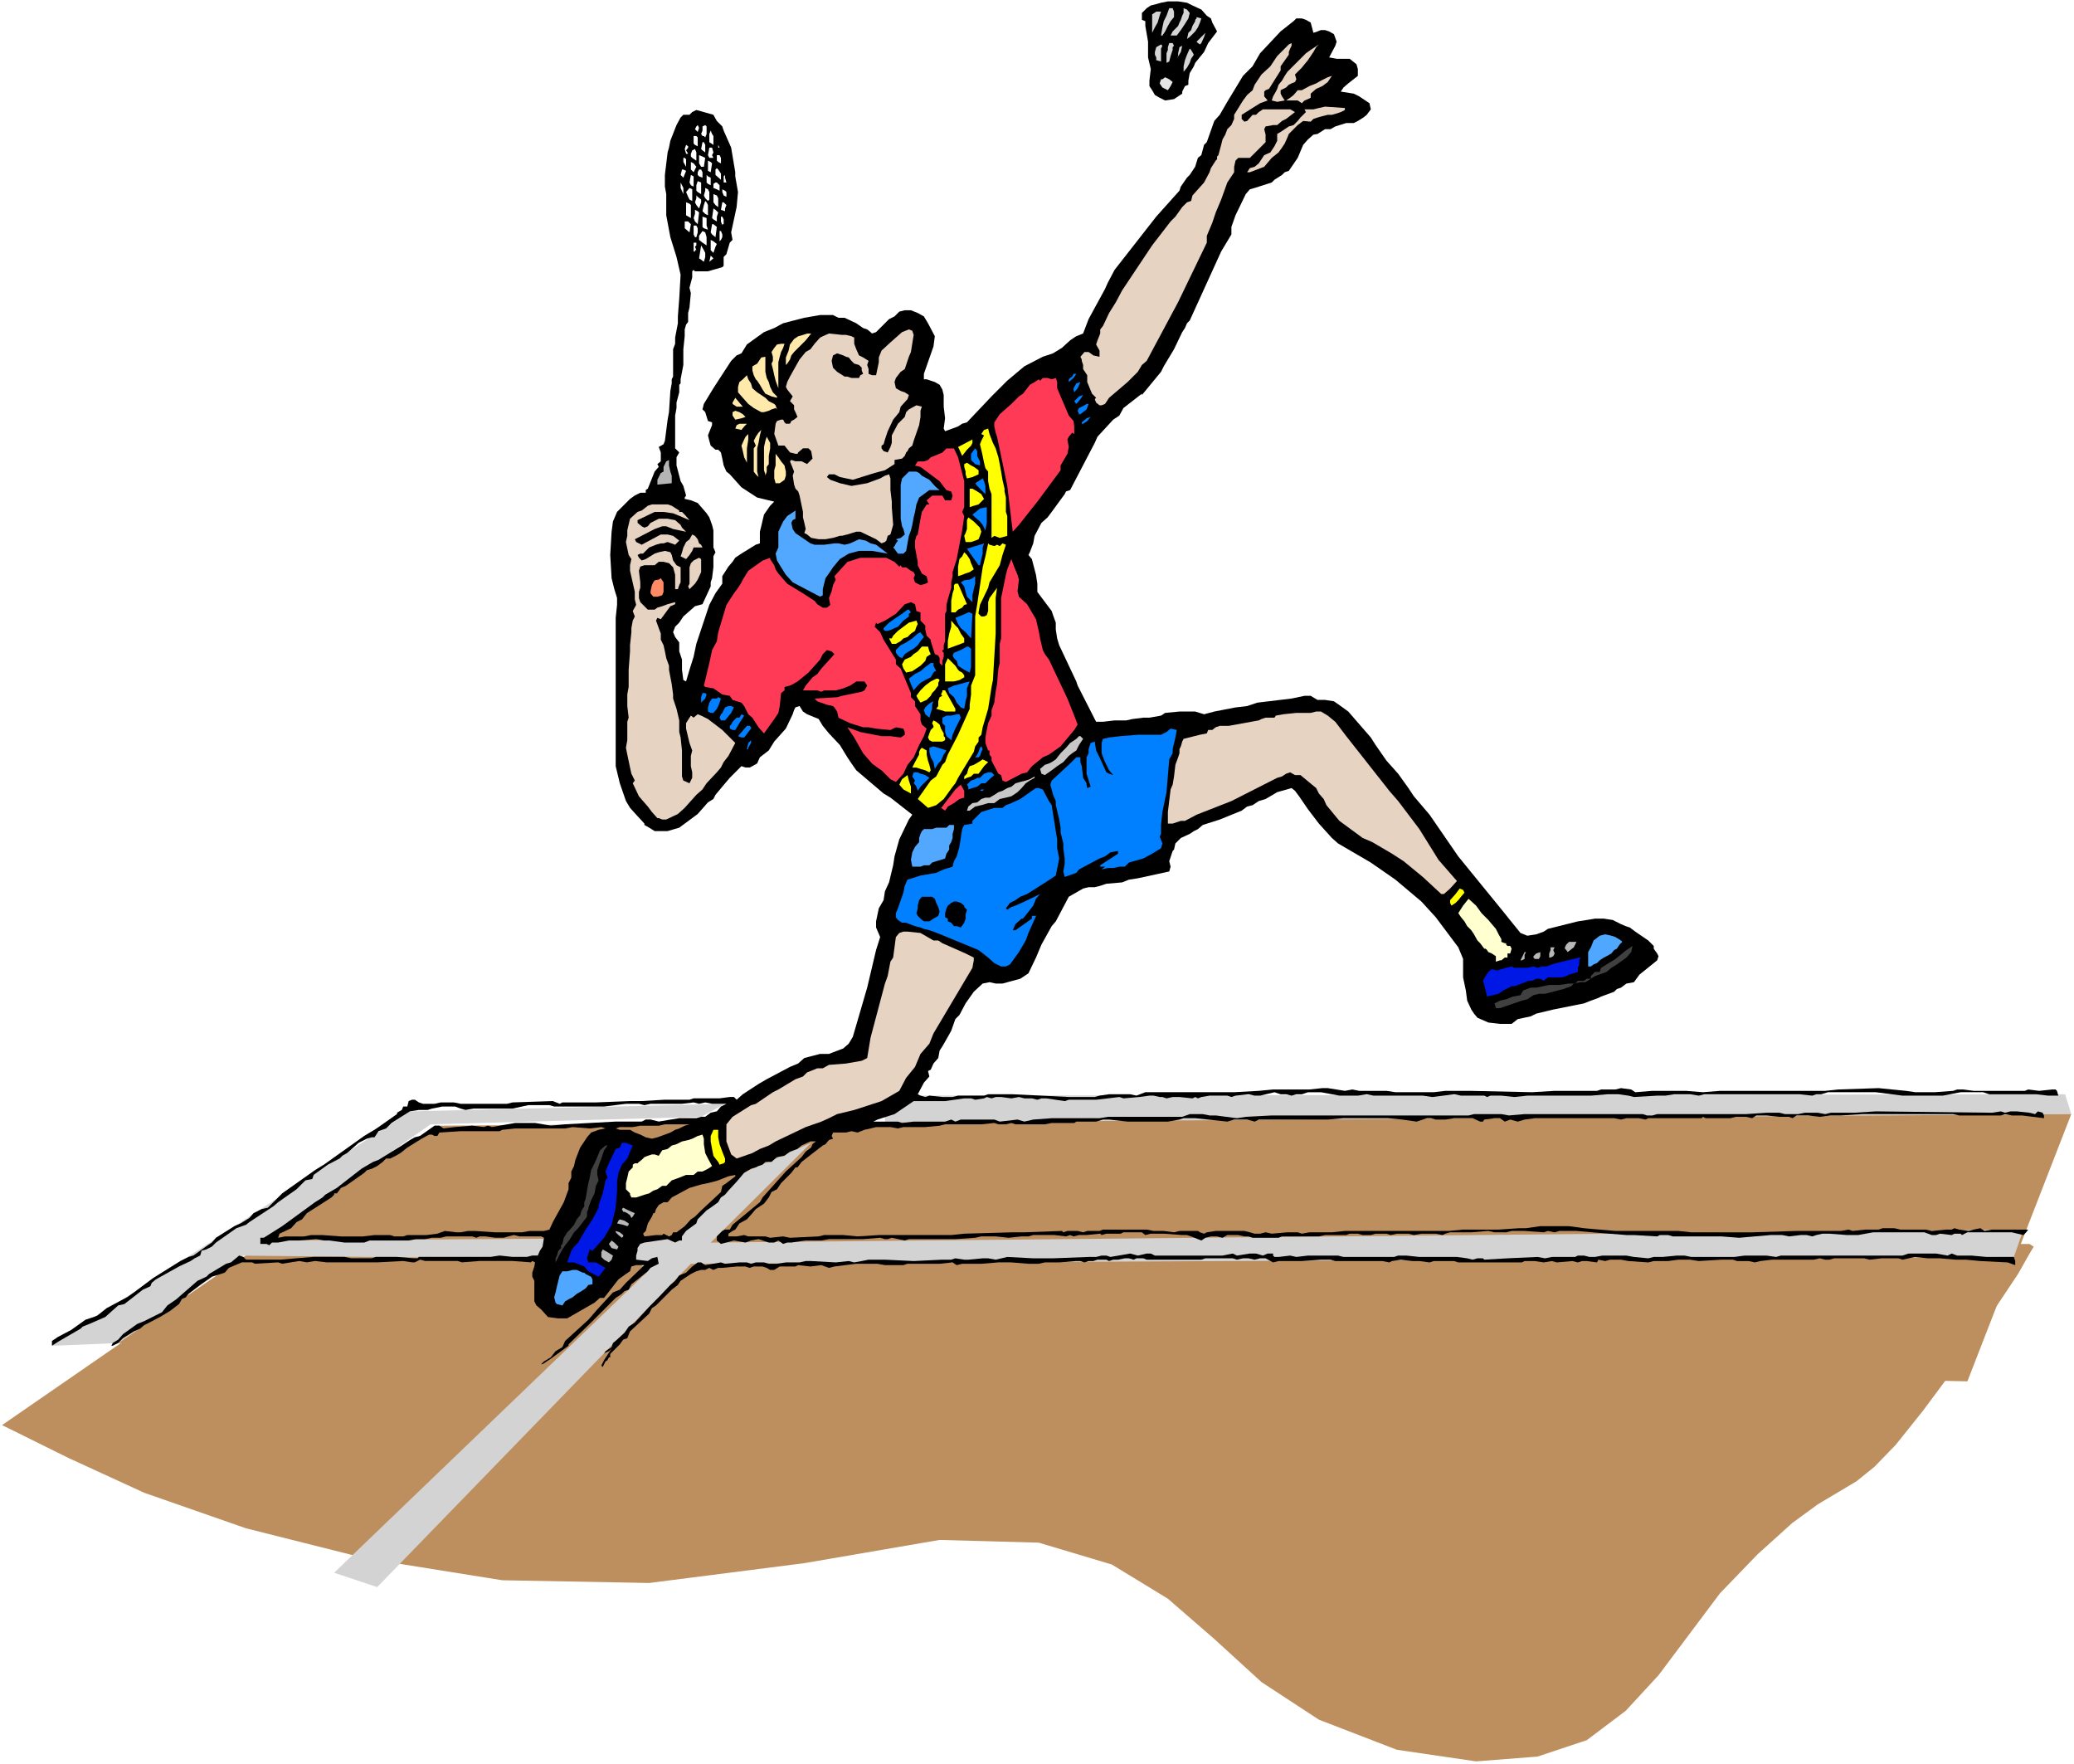 <?xml version="1.0" encoding="UTF-8" standalone="no"?>
<svg
   version="1.0"
   width="129.766mm"
   height="110.359mm"
   id="svg170"
   sodipodi:docname="Badminton 13.wmf"
   xmlns:inkscape="http://www.inkscape.org/namespaces/inkscape"
   xmlns:sodipodi="http://sodipodi.sourceforge.net/DTD/sodipodi-0.dtd"
   xmlns="http://www.w3.org/2000/svg"
   xmlns:svg="http://www.w3.org/2000/svg">
  <rect width="100%" height="100%" fill="#333333" stroke="none"/>
  <sodipodi:namedview
     id="namedview170"
     pagecolor="#ffffff"
     bordercolor="#000000"
     borderopacity="0.25"
     inkscape:showpageshadow="2"
     inkscape:pageopacity="0.0"
     inkscape:pagecheckerboard="0"
     inkscape:deskcolor="#d1d1d1"
     inkscape:document-units="mm" />
  <defs
     id="defs1">
    <pattern
       id="WMFhbasepattern"
       patternUnits="userSpaceOnUse"
       width="6"
       height="6"
       x="0"
       y="0" />
  </defs>
  <path
     style="fill:#ffffff;fill-opacity:1;fill-rule:evenodd;stroke:none"
     d="M 0,417.106 H 490.455 V 0 H 0 Z"
     id="path1" />
  <path
     style="fill:#be8f5e;fill-opacity:1;fill-rule:evenodd;stroke:none"
     d="m 55.267,299.133 73.366,-3.394 -1.454,0.323 -2.586,1.131 -2.424,1.293 -0.323,1.778 3.394,0.97 9.211,0.97 16.322,-0.323 25.856,-0.646 35.714,-2.424 92.758,-4.687 48.965,-2.101 44.925,-1.293 37.814,-0.808 26.018,0.808 10.989,1.616 1.939,1.778 h 2.424 1.778 l 0.97,0.646 -0.97,1.616 -2.747,4.848 -13.574,20.362 -8.888,11.959 -6.464,8.08 -5.01,5.171 -4.202,3.394 -9.211,5.495 -5.979,4.363 -8.242,7.434 -8.888,9.212 -14.544,19.393 -7.757,8.404 -9.211,6.949 -11.635,3.879 -14.544,1.131 -18.746,-2.747 -18.422,-7.111 -13.574,-8.888 -11.15,-10.181 -10.989,-9.535 -13.251,-8.08 -17.291,-5.171 -23.432,-0.646 -31.997,5.495 -36.683,4.687 -34.744,-0.646 -32.32,-5.171 -28.28,-7.111 -24.078,-8.404 -17.938,-8.242 -15.675,-7.757 z"
     id="path2" />
  <path
     style="fill:#d3d3d3;fill-opacity:1;fill-rule:evenodd;stroke:none"
     d="m 489.809,263.418 -1.454,-4.687 -279.083,0.323 v 6.787 z"
     id="path3" />
  <path
     style="fill:#d3d3d3;fill-opacity:1;fill-rule:evenodd;stroke:none"
     d="m 12.282,318.203 84.678,-55.431 74.498,-1.778 -5.656,3.071 -63.994,1.778 -73.851,51.714 z"
     id="path4" />
  <path
     style="fill:#be8f5e;fill-opacity:1;fill-rule:evenodd;stroke:none"
     d="m 465.246,326.606 24.563,-63.188 -387.032,2.747 -74.821,51.391 z"
     id="path5" />
  <path
     style="fill:#d3d3d3;fill-opacity:1;fill-rule:evenodd;stroke:none"
     d="m 163.377,298.81 -74.174,76.44 -10.181,-3.394 74.174,-71.268 -2.747,-2.747 -93.889,-0.97 5.01,-3.555 98.737,-0.646 13.574,-14.545 17.938,-7.919 -23.755,23.595 310.433,-3.071 -2.262,6.464 z"
     id="path6" />
  <path
     style="fill:#000000;fill-opacity:1;fill-rule:evenodd;stroke:none"
     d="m 281.992,1.293 2.101,0.97 1.293,1.454 0.97,0.646 0.323,0.97 1.131,2.101 -2.101,2.747 -0.97,2.101 -2.101,2.586 -0.323,0.808 -0.97,1.616 -0.323,1.778 v 0.97 l -0.808,0.323 -0.646,1.293 v 0.485 l -1.939,1.293 -2.101,0.323 -1.293,-0.646 -1.131,-0.646 -0.646,-1.131 -0.646,-0.97 v -1.293 l 0.323,-2.747 -0.646,-2.747 V 9.858 l -0.646,-3.717 V 5.01 l -0.808,-0.323 V 3.071 l 1.131,-1.131 0.97,-0.646 1.293,-0.323 1.131,-0.323 1.616,-0.323 h 2.424 l 2.101,0.323 z"
     id="path7" />
  <path
     style="fill:#d5d5d5;fill-opacity:1;fill-rule:evenodd;stroke:none"
     d="m 277.628,4.04 -0.808,0.97 -0.646,1.131 -0.646,1.293 -0.646,0.97 h -0.323 l 0.323,-1.939 0.323,-1.454 0.646,-1.293 0.646,-1.778 h 0.808 l 0.323,0.808 v 0.646 z"
     id="path8" />
  <path
     style="fill:#d5d5d5;fill-opacity:1;fill-rule:evenodd;stroke:none"
     d="m 281.345,3.071 -0.323,1.293 -0.808,1.293 -0.97,1.454 -0.97,1.293 h -1.454 l 0.485,-0.97 0.646,-0.646 0.646,-0.646 0.323,-0.808 0.323,-0.646 0.323,-0.97 0.323,-0.646 V 1.939 l 0.808,0.323 z"
     id="path9" />
  <path
     style="fill:#d5d5d5;fill-opacity:1;fill-rule:evenodd;stroke:none"
     d="m 274.558,2.747 -0.323,0.97 -0.485,1.616 -0.646,1.131 -0.646,1.293 V 6.464 5.333 4.04 3.394 l 0.97,-0.646 z"
     id="path10" />
  <path
     style="fill:#d5d5d5;fill-opacity:1;fill-rule:evenodd;stroke:none"
     d="m 284.092,4.363 -0.323,0.97 -0.485,1.131 -0.646,0.97 -0.97,0.97 -0.323,0.323 -0.646,0.485 0.323,-1.454 0.646,-0.646 0.323,-0.97 0.646,-1.131 V 4.687 l 0.323,-0.323 V 4.04 Z"
     id="path11" />
  <path
     style="fill:#000000;fill-opacity:1;fill-rule:evenodd;stroke:none"
     d="m 309.948,5.333 0.646,2.424 0.97,-0.323 0.808,-0.323 h 0.97 l 0.97,0.323 1.131,0.646 0.646,1.778 -0.323,0.97 -1.454,2.747 1.778,0.323 h 1.616 1.454 l 1.616,1.293 0.323,1.131 v 1.616 l -2.262,1.778 -1.131,0.97 -0.646,0.97 3.07,0.485 1.293,0.646 2.424,1.616 0.323,1.454 -0.97,1.293 -0.808,0.646 -1.293,0.808 -0.97,0.485 h -1.778 l -2.586,0.808 -1.131,0.646 h -1.293 l -1.778,1.131 -0.97,0.162 -1.293,1.131 -1.131,1.293 -1.293,3.071 -2.101,3.071 -0.97,0.323 -0.646,0.646 -1.778,1.131 -0.646,0.646 -4.04,1.293 -1.131,0.323 -0.97,1.131 -2.424,5.01 -0.97,2.747 v 1.778 l -2.424,4.04 -7.434,16.322 -0.646,0.646 -0.485,1.131 -0.646,0.97 -1.939,4.04 -2.424,4.04 -0.646,1.293 -4.525,5.495 v -0.323 l -4.363,3.394 -0.97,1.778 -1.454,0.97 -3.717,4.04 -0.646,1.454 -5.818,11.151 -0.97,0.323 -0.323,0.646 -3.07,4.202 -0.97,1.293 -1.454,1.293 -1.616,3.071 -0.323,1.778 -0.808,2.101 -0.323,0.646 0.808,0.97 0.97,3.717 0.323,2.101 v 1.939 l 3.394,4.525 0.323,0.97 0.646,1.778 v 1.616 l 0.323,2.101 0.485,1.616 4.04,8.565 0.323,0.97 4.363,8.565 h 1.616 l 2.747,-0.323 h 2.101 0.646 l 1.454,-0.323 2.586,-0.323 h 1.454 l 2.747,-0.485 0.97,-0.646 3.394,-0.323 h 2.747 0.97 l 2.101,0.646 2.424,-0.646 5.01,-0.97 2.747,-0.323 2.424,-0.808 8.08,-0.97 3.07,-0.646 h 1.454 l 1.616,0.97 h 1.778 l 2.101,0.323 1.616,1.131 1.778,1.293 5.333,6.141 1.131,1.778 2.586,3.717 2.747,3.071 2.424,3.394 1.293,1.939 3.717,4.363 6.787,9.858 10.666,13.09 1.293,1.616 2.747,3.394 1.616,0.646 2.101,-0.323 1.778,-0.646 0.97,-0.646 7.11,-1.778 2.101,-0.323 1.939,-0.323 h 2.101 l 2.101,0.323 1.939,0.97 1.131,0.485 0.97,0.323 1.293,0.97 3.07,2.101 1.293,1.293 v 0.646 l 0.808,1.131 0.323,0.646 -0.323,0.97 -4.202,3.394 -1.293,1.778 -1.778,0.323 -1.293,0.97 -0.97,0.323 -0.646,0.646 -3.07,1.131 -0.646,0.323 -1.778,0.646 -1.616,0.646 -7.272,1.454 -4.04,0.97 -1.293,0.646 -3.07,0.646 -1.454,1.131 h -2.747 l -2.747,-0.323 -2.586,-1.131 -0.808,-0.97 -0.646,-0.97 -0.97,-2.101 -0.323,-2.424 -0.646,-3.071 v -3.071 -1.293 l -1.131,-2.747 -5.333,-7.111 -3.394,-3.717 -6.141,-5.171 -5.818,-4.04 -7.757,-4.525 -1.454,-1.293 -3.07,-3.394 -2.586,-3.394 -2.101,-3.071 -0.97,-1.293 -0.808,-0.646 -3.394,0.97 -2.747,1.616 -1.616,0.485 -1.454,0.97 -1.293,0.323 -1.293,0.97 -5.171,2.101 -4.04,1.293 -1.131,0.97 -0.97,0.485 -0.97,0.646 -2.101,0.97 -1.293,1.293 -0.323,1.454 -0.323,0.323 -0.808,2.424 0.323,1.293 -0.323,1.131 -7.434,1.616 -2.101,0.323 -1.616,0.646 -3.717,0.323 -1.454,0.485 -1.293,0.323 h -1.454 l -1.293,0.323 -3.394,1.939 -3.07,5.818 -0.97,1.131 -2.424,4.363 -1.293,3.071 -1.778,3.717 -1.939,1.293 -4.202,1.131 h -1.616 l -1.454,-0.323 -1.616,0.323 -2.101,1.939 -1.939,2.747 -1.454,2.747 -0.97,0.97 -0.97,2.747 -0.808,1.454 -1.293,2.262 -0.646,0.97 -0.323,1.778 -1.131,1.293 -0.646,1.454 -0.646,0.323 0.323,1.293 -1.293,1.454 -1.454,2.747 0.646,0.323 1.131,0.323 0.97,-0.323 3.07,0.323 h 0.97 1.454 l 1.293,-0.323 h 2.424 3.717 l 0.97,-0.323 h 5.818 l 13.251,0.646 h 1.293 4.848 l 1.131,-0.323 2.262,-0.323 h 5.01 l 1.454,0.323 2.101,-0.808 h 14.867 0.646 2.101 1.293 2.101 l 5.818,-0.323 3.394,-0.323 h 0.97 3.07 1.454 3.07 l 3.07,-0.323 h 1.293 l 4.04,0.646 1.778,-0.323 1.616,0.323 h 6.464 l 2.101,0.323 h 6.787 2.262 l 2.747,-0.323 h 5.818 l 14.706,0.323 5.333,-0.323 h 7.918 2.101 l 0.97,-0.323 h 3.394 l 1.293,-0.323 2.424,0.323 0.97,0.646 4.04,-0.323 h 7.918 l 4.04,0.323 4.04,-0.323 h 15.029 3.394 3.07 3.394 l 3.07,-0.323 9.534,-0.323 6.464,0.646 2.262,0.323 h 4.525 l 4.363,-0.323 0.97,-0.323 h 1.454 l 2.424,0.323 h 12.12 l 0.808,-0.323 2.586,0.323 3.07,-0.323 h 0.808 l 0.323,0.323 0.323,1.131 h -1.454 -0.97 l -2.747,-0.323 h -2.747 -1.293 -1.293 -1.454 -4.363 l -1.454,-0.485 h -4.363 -0.97 l -4.202,0.808 h -1.939 -1.131 -6.464 l -6.302,-0.808 h -8.565 -1.293 -1.454 l -1.616,0.485 h -1.131 l -0.97,0.323 -3.07,-0.323 h -22.462 l -1.293,0.323 -2.101,-0.323 h -3.717 l -2.101,0.323 h -1.939 l -5.494,0.323 -1.293,-0.323 -2.424,-0.323 h -2.424 l -4.04,0.323 h -7.757 -0.808 -2.262 -0.808 -0.97 -2.424 l -3.07,0.323 -3.07,-0.323 h -0.97 -0.646 -0.97 l -0.808,0.323 -0.646,-0.323 h -1.939 -3.555 l -1.616,-0.323 -5.171,0.646 -2.262,-0.323 h -2.424 -2.424 -4.363 -2.424 l -1.616,-0.323 -2.101,0.323 h -4.363 l -4.363,-0.808 h -3.07 l -1.454,0.485 h -1.293 l -1.131,0.323 -1.293,-0.323 h -1.293 l -1.454,-0.485 -3.394,0.808 h -1.293 l -1.454,-0.323 -3.07,0.323 -0.97,0.323 -0.97,-0.323 h -4.202 l -1.939,0.323 -0.808,0.323 -0.646,-0.323 -0.646,0.323 -3.07,-0.323 h -1.616 l -1.454,0.323 -0.97,-0.323 h -0.646 l -1.454,-0.323 h -0.97 l -2.424,0.323 -3.717,0.323 -0.97,-0.323 -5.494,0.646 h -4.04 -1.293 -1.131 l -0.97,0.323 -4.363,-0.646 h -1.131 l -0.97,0.323 -1.293,-0.323 h -1.778 l -1.293,-0.323 -1.778,0.323 -2.424,-0.323 h -1.293 l -0.97,0.323 -1.131,-0.323 -0.646,0.323 -2.101,0.323 -0.97,-0.323 h -1.616 l -4.525,0.646 h -1.616 -4.525 -0.646 -0.646 l -4.525,3.071 -4.04,1.293 -0.97,0.485 h 5.818 l 0.97,0.323 2.747,-0.323 h 6.141 1.293 l 1.454,-0.485 0.97,0.485 1.293,-0.485 h 1.131 6.787 l 1.293,0.485 4.202,-0.485 1.616,0.485 2.101,-0.485 4.363,-0.323 h 6.464 4.848 l 1.939,-0.323 h 17.614 l 1.778,-0.646 h 3.07 l 1.616,0.323 h 1.454 l 5.01,0.646 2.101,-0.323 6.141,-0.323 h 1.616 24.24 2.262 1.778 1.616 3.07 1.454 8.726 1.778 l 1.293,-0.323 h 3.394 1.778 1.293 l 1.778,0.323 3.717,-0.323 h 7.918 11.797 8.242 l 0.97,0.323 h 1.293 l 1.131,-0.323 h 14.544 1.454 5.01 l 4.848,-0.323 h 3.07 l 1.293,0.323 h 3.07 l 1.616,-0.323 h 3.07 l 1.778,0.323 1.293,-0.323 h 5.494 l 5.171,-0.323 27.472,0.323 2.101,-0.323 0.97,0.323 1.293,-0.323 h 1.454 l 3.07,0.323 1.293,0.323 0.646,-0.646 1.131,0.323 0.323,0.646 v 0.646 l -5.171,-0.646 h -2.424 l -1.616,-0.323 -0.97,0.323 h -3.07 -6.787 l -1.454,-0.323 h -2.747 -1.293 -0.97 -0.97 -6.464 -8.888 l -5.171,0.323 h -2.424 l -2.586,0.323 -2.747,-0.323 h -2.747 l -0.97,0.646 -0.808,-0.323 h -2.262 l -3.07,-0.323 h -1.454 -0.97 l -0.97,0.646 -1.454,-0.323 h -2.424 l -1.293,0.323 h -2.424 -2.262 -1.131 l -0.646,-0.323 -0.323,0.323 h -3.394 -1.454 -1.939 -1.131 -1.939 -0.97 -1.778 l -0.646,0.323 -1.616,-0.323 h -2.909 l -1.293,0.323 -1.616,-0.323 h -0.97 -1.454 -0.97 -1.131 -0.97 -4.363 -6.787 -2.101 l -2.424,0.323 -1.616,0.485 -1.778,-0.485 -1.293,0.485 -1.131,-0.808 h -1.293 l -2.424,0.323 -0.323,0.485 h -0.646 l -1.778,-0.808 h -3.07 -1.293 l -2.101,0.323 h -2.262 l -1.131,-0.323 h -0.97 l -0.97,0.323 -1.454,0.485 -3.394,-0.485 -3.394,-0.323 h -10.504 l -3.717,0.323 h -11.15 -1.131 -4.04 l -0.97,0.485 -1.778,-0.485 h -3.07 l -1.616,0.485 -4.525,-0.485 -3.07,-0.323 h -1.293 -1.454 l -0.97,0.323 -2.747,0.485 h -0.97 -1.454 -0.97 -0.323 -5.818 l -4.363,-0.485 h -1.454 l -1.616,0.485 h -1.778 -0.97 -1.939 l -0.485,0.323 h -5.333 l -1.616,0.323 h -5.171 -1.778 l -0.97,-0.323 -1.293,0.323 h -1.778 l -0.97,-0.323 -3.07,0.323 h -3.717 -1.131 -1.616 -2.101 l -1.293,0.323 -3.394,0.323 h -5.171 l -1.293,0.323 -1.778,-0.323 h -3.394 l -1.293,0.323 -1.454,0.323 -1.616,0.646 -1.454,-0.323 -1.293,0.323 h -3.07 l -0.323,0.808 0.323,0.646 -0.97,0.323 -0.808,0.97 -0.646,0.323 -0.646,0.485 -4.363,3.394 -0.97,1.293 h -0.485 l -0.97,1.293 -2.424,2.424 -0.97,1.454 -1.293,0.646 -0.646,1.293 -1.131,1.454 -0.97,0.646 -0.97,0.646 -0.808,0.97 -1.293,1.454 -1.778,0.97 -0.97,1.454 -0.646,0.323 -0.97,0.646 v 0.646 h 1.939 l 1.778,-0.323 0.97,0.323 h 1.293 1.131 1.616 l 1.131,0.323 3.07,-0.323 1.616,0.323 6.787,-0.323 1.293,-0.323 h 4.525 l 3.394,0.323 5.01,-0.323 h 2.747 1.293 13.09 l 3.07,-0.323 11.474,-0.323 h 1.454 1.293 l 8.888,-0.323 0.323,0.323 0.97,-0.323 h 2.424 l 1.293,0.323 0.97,-0.323 h 1.454 1.454 l 0.808,-0.323 h 10.342 l 1.616,0.323 h 2.424 l 2.424,0.323 1.293,-0.323 h 3.717 0.646 l 0.485,0.323 0.97,0.323 0.646,-0.323 2.101,-0.323 h 6.787 l 1.293,0.323 1.131,0.323 h 1.293 l 1.293,-0.323 1.454,0.323 3.717,-0.323 h 2.424 l 0.97,0.323 1.778,-0.323 h 1.616 3.07 0.646 l 3.07,-0.323 h 0.808 16.483 7.272 l 3.394,-0.323 h 3.394 0.97 2.424 1.616 l 4.848,-0.323 h 1.616 l 3.394,-0.485 h 6.787 l 3.555,0.485 3.717,0.323 3.717,0.323 h 7.11 7.757 l 3.07,0.323 h 3.394 7.11 3.878 l 10.504,-0.323 h 5.01 3.07 2.424 l 1.778,-0.323 0.97,0.323 3.07,-0.323 h 3.07 l 0.97,-0.323 h 2.747 l 1.454,0.323 h 1.293 1.778 0.97 1.293 0.646 l 1.454,0.323 3.394,-0.323 h 1.293 l 0.646,-0.323 1.131,0.323 2.262,0.323 1.131,-0.323 1.616,-0.323 0.97,0.646 1.778,-0.323 h 4.363 1.454 2.747 l -0.485,0.646 -0.646,0.646 -2.747,-0.646 h -0.97 -0.97 -8.565 l -1.293,0.646 -0.323,-0.323 h -1.454 l -0.646,0.323 -2.747,-0.323 -0.97,0.323 h -0.97 l -1.778,-0.646 h -0.97 -11.15 l -1.778,0.323 -1.778,0.323 h -2.586 l -4.202,-0.323 h -1.616 l -1.454,0.323 -0.97,0.323 -1.293,-0.323 h -1.454 l -2.747,0.323 -1.616,-0.323 h -2.747 l -7.434,0.646 -4.202,-0.323 h -9.534 -1.939 l -1.131,-0.323 h -1.939 l -0.646,0.323 -5.494,-0.323 h -1.778 l -8.08,-0.646 -3.717,-0.323 h -4.04 l -1.131,0.323 -1.616,-0.323 -0.97,0.323 -4.525,-0.323 h -3.07 l -1.293,0.323 h -2.747 l -1.454,-0.323 -4.04,0.323 h -0.323 -4.686 l -1.131,0.323 -0.646,0.323 -1.616,-0.323 h -3.394 l -1.778,0.323 -1.293,-0.323 h -2.747 l -1.454,0.323 -0.97,-0.323 h -2.586 l -1.131,0.323 h -1.939 l -1.131,-0.323 h -1.939 l -0.808,0.323 h -5.01 l -1.454,0.323 h -5.01 -1.778 -0.646 -0.323 -0.97 l -0.808,0.323 h -3.07 -0.97 -2.101 l -0.97,-0.323 h -0.97 l -1.454,-0.323 h -2.586 l -1.131,0.646 -1.293,-0.323 h -1.454 l -1.293,0.323 -0.97,0.646 -2.424,-0.97 -0.97,-0.323 h -1.131 l -4.363,-0.323 h -3.07 l -1.293,0.323 -0.808,-0.646 h -4.363 l -0.646,0.323 h -3.394 l -1.131,0.323 -0.323,-0.323 -3.232,0.323 h -1.778 l -1.293,0.323 -0.808,-0.323 -0.97,0.323 -2.747,-0.323 h -2.262 -1.778 -0.97 l -1.131,0.323 h -1.616 l -3.07,0.323 -3.07,-0.323 h -1.778 -1.616 l -1.454,0.323 -4.686,0.323 h -1.778 -9.211 l -0.97,0.323 -3.07,-0.646 -0.97,0.323 h -0.646 l -1.131,-0.323 -4.04,0.323 h -8.08 l -1.778,0.323 h -3.717 l -3.394,0.485 h -0.97 l -0.97,0.323 -1.131,-0.808 -0.97,0.485 h -1.293 l -2.424,-0.808 -1.778,0.323 -1.293,0.485 -2.747,-0.485 -3.07,0.808 -0.97,-0.808 v -0.97 l 1.293,-1.293 0.646,-0.323 h 1.131 l 0.646,-1.131 6.464,-5.333 0.646,-1.131 5.494,-6.141 3.717,-3.394 0.97,-1.293 1.293,-0.97 0.323,-0.808 0.808,-0.646 h -1.293 l -2.101,0.97 -0.97,0.808 -1.778,0.646 -1.293,0.97 -1.778,0.323 -1.293,1.131 h -1.454 l -0.646,0.646 -0.97,0.323 -0.646,0.323 -1.131,0.323 -1.616,0.97 -1.778,2.101 -1.939,2.101 -0.808,0.97 -0.97,0.646 -0.646,1.131 -1.778,1.293 -0.97,0.646 -2.101,2.101 -0.323,0.97 -2.424,1.778 -0.97,1.293 v 0.97 h -0.646 l -0.97,0.485 -1.778,-0.808 -5.494,0.808 -0.97,0.323 -0.646,0.97 v 0.646 l -0.323,1.131 v 0.97 l 2.747,0.323 0.97,-0.646 1.293,-0.323 0.323,1.616 -1.293,0.646 -0.646,0.323 -0.646,0.808 -2.424,1.939 -1.454,1.131 -0.646,1.293 -0.97,0.323 -0.646,0.646 -1.454,0.97 -5.494,5.495 -5.656,5.495 v 0.323 l -4.202,3.071 -0.97,0.646 -0.97,0.646 h -0.323 l 0.646,-0.646 1.616,-0.97 1.131,-1.454 1.616,-0.97 0.646,-1.454 5.494,-5.01 2.101,-2.424 3.717,-4.04 1.616,-0.646 1.454,-1.616 4.363,-4.202 h -1.939 l -1.131,0.323 -0.323,1.131 -0.97,0.646 -1.778,1.293 -3.394,4.363 h -0.97 l -1.293,1.131 -6.464,3.717 h -1.131 -0.97 l -2.424,-0.323 -1.616,-1.778 -1.131,-0.97 -0.485,-0.97 v -1.454 -3.394 l -0.485,-0.97 v -0.97 l 0.485,-1.454 0.162,-0.97 -0.646,-0.323 -0.323,0.323 -4.363,-0.323 h -7.757 l -4.202,0.323 -0.97,-0.323 h -2.424 -1.616 -2.424 -1.293 l -1.131,-0.323 -1.293,0.646 H 97.445 l -2.101,-0.323 -6.141,0.323 H 77.245 l -2.747,-0.323 -1.939,0.323 -1.778,-0.323 -4.04,0.646 -0.97,-0.323 -5.494,0.323 -0.646,-0.323 h -2.424 l -3.07,1.293 -0.97,1.131 -0.97,0.323 -2.101,0.646 -2.747,1.939 -2.747,2.101 -0.646,0.808 -0.97,0.485 -0.646,1.131 -2.101,1.616 -2.424,1.454 -3.717,1.939 -0.97,0.808 -1.454,0.646 -2.586,1.616 -1.131,1.131 -1.293,0.646 h -0.323 l 0.323,-0.646 1.293,-0.808 1.131,-1.293 3.394,-2.424 1.616,-0.646 4.202,-2.101 1.293,-1.616 2.101,-1.454 5.01,-4.363 2.101,-0.97 0.646,-0.646 4.04,-2.424 1.131,-0.323 1.939,-1.616 0.97,0.323 0.646,0.646 h 8.242 l 3.717,-0.323 4.04,-0.323 h 4.848 0.97 1.454 l 1.616,0.323 h 0.97 3.878 l 0.97,-0.323 h 5.01 l 3.878,0.323 h 0.97 l 0.323,-0.323 h 1.778 10.181 1.616 3.394 l 2.101,-0.323 3.07,0.323 h 3.394 l 1.293,-0.323 h 1.293 l 0.485,-1.131 0.646,-0.97 0.323,-2.101 -0.646,-0.323 h -2.101 -0.97 -2.101 l -1.293,-0.323 -1.293,0.323 -1.131,0.323 h -1.939 l -2.424,-0.323 h -1.293 l -0.808,0.323 -0.97,-0.323 h -6.141 l -1.293,0.323 h -2.101 l -1.616,0.323 h -2.101 l -1.778,0.323 h -3.717 -1.939 -1.778 -1.778 l -1.293,0.485 h -1.778 -1.293 -1.616 l -3.555,-0.485 h -1.293 l -1.778,-0.323 -4.04,0.323 h -2.424 l -2.586,0.485 h -0.808 -0.646 l -0.646,0.646 -0.646,-0.323 H 61.57 v -0.808 -0.646 h 0.808 l 4.363,-2.747 7.757,-5.656 1.778,-1.131 0.646,-0.646 2.747,-1.616 5.818,-4.525 2.747,-1.616 1.293,-0.485 5.494,-3.394 0.97,-0.646 0.97,-0.646 1.131,-0.646 1.293,-0.323 3.394,-2.424 h 1.131 l 0.97,0.646 2.747,-0.323 4.04,-0.323 2.747,0.323 0.97,-0.323 0.97,0.323 5.494,-0.97 h 4.686 l 3.717,0.646 3.394,-0.323 11.958,-0.646 h 6.141 l 0.97,-0.485 h 1.131 l 1.939,0.485 4.848,-0.808 h 0.646 2.424 0.97 l 1.131,-0.323 h 0.97 l 1.293,-0.97 1.454,-0.323 0.97,-1.131 1.293,-0.646 h -0.323 -3.07 l -1.616,-0.323 -1.454,0.323 -1.293,-0.323 -2.747,0.323 h -7.434 l -1.454,0.323 -1.293,-0.323 h -3.07 l -5.171,0.646 h -8.726 -3.07 l -1.131,-0.323 h -5.01 l -3.717,0.808 h -2.101 -1.616 -2.101 -3.394 l -1.939,0.323 -1.131,-0.323 -1.293,-0.485 h -3.07 l -2.424,0.485 -0.97,0.323 h -1.131 -0.97 l -2.101,0.323 -4.363,2.747 -1.293,1.293 -1.778,0.646 -0.97,1.454 h -0.646 l -1.131,0.323 -1.939,0.97 -2.747,2.424 -1.131,0.646 -0.646,0.646 -2.747,1.454 -3.394,2.424 -0.323,0.97 -1.616,0.323 -2.101,2.101 -4.363,3.071 -1.131,0.97 -5.656,3.717 -0.808,0.646 -2.262,0.808 -4.848,3.394 -0.97,0.97 -1.293,0.646 -1.131,0.323 -0.323,1.131 -1.293,0.646 -0.97,0.646 -2.747,1.293 -5.494,3.071 -0.97,0.808 -0.323,0.808 -1.778,0.808 -4.363,3.394 -1.454,0.323 -3.07,2.747 -3.717,1.616 -1.616,0.646 -0.485,0.485 -5.01,2.909 -1.778,1.131 v -1.131 l 1.454,-0.97 3.07,-1.616 3.394,-2.424 0.97,-0.323 0.97,-0.323 0.808,-0.323 0.646,-0.485 1.616,-1.293 4.848,-2.586 1.616,-1.131 4.525,-3.394 6.464,-4.04 1.939,-0.97 1.131,-0.323 3.394,-2.424 0.97,-0.646 0.97,-1.131 4.363,-2.747 1.454,-0.646 2.101,-1.293 0.97,-1.131 1.939,-0.97 1.454,-0.323 3.394,-3.394 7.757,-5.495 2.101,-1.293 9.534,-6.787 2.424,-1.454 0.97,-0.646 4.363,-3.071 v -0.323 l 1.131,-0.646 0.323,-0.808 h 0.97 l 0.323,-1.293 0.808,-0.323 h 0.646 l 0.97,0.646 0.97,0.323 h 1.454 1.293 l 1.454,-0.323 h 3.07 l 1.616,0.323 h 1.454 9.534 l 1.293,-0.323 9.534,-0.323 1.616,0.646 0.646,-0.323 h 7.918 l 8.08,-0.323 h 2.747 l 5.494,-0.323 h 2.747 3.07 l 0.97,-0.323 h 3.717 0.97 1.454 l 2.424,-0.323 h 0.97 l 0.646,0.646 1.454,-1.293 3.717,-2.424 1.939,-1.131 5.494,-2.909 1.939,-0.808 1.454,-1.293 3.717,-0.97 h 2.101 l 3.394,-1.293 1.293,-1.131 0.97,-1.616 3.394,-11.636 2.101,-8.888 0.97,-3.071 -0.97,-2.262 v -1.454 l 0.646,-3.071 1.131,-1.939 0.323,-2.101 0.97,-2.101 0.97,-4.04 0.323,-2.101 1.131,-4.04 2.262,-4.687 0.808,-1.131 -5.171,-4.04 -1.616,-0.97 -6.464,-5.495 -1.131,-1.616 -0.97,-1.454 -1.778,-2.909 -2.586,-2.747 -1.454,-1.778 -0.97,-1.616 -2.747,-1.131 -0.97,-0.646 -0.808,-1.293 -0.97,0.323 -0.323,0.646 -0.323,0.97 -1.616,3.394 -2.747,3.071 -1.293,2.101 -2.101,1.616 -0.646,1.454 -1.131,0.646 -0.646,0.323 h -0.97 l -0.97,-0.323 -2.747,2.747 -1.778,2.101 -1.616,1.939 -0.485,0.97 -1.293,0.808 -2.424,2.747 -4.363,3.232 -2.747,0.808 h -3.07 l -1.293,-0.808 -1.131,-0.646 v -0.323 l -1.939,-2.101 -1.454,-1.616 -0.97,-1.616 -1.454,-4.202 -0.97,-4.04 v -2.101 -11.797 -4.04 -17.13 l 0.323,-3.071 v -0.646 -0.97 l -0.646,-2.101 -0.646,-2.586 -0.323,-5.495 0.323,-5.495 0.323,-2.424 0.97,-2.262 3.07,-3.071 1.131,-0.808 1.293,-0.646 h 1.293 v -0.646 l 0.485,-0.323 1.616,-4.04 0.97,-1.131 -0.323,-0.646 0.808,-0.646 v -0.97 -1.131 l -0.485,-1.293 1.131,-0.646 0.323,-0.808 0.646,-5.01 0.323,-1.778 0.323,-5.01 0.323,-1.778 v -0.97 l 0.323,-0.646 v -1.131 -0.97 -4.363 l 0.485,-1.293 v -1.454 l 0.646,-3.394 v -1.616 l 0.323,-4.202 0.323,-5.656 -0.97,-4.202 -1.454,-4.687 -0.97,-5.171 v -1.616 -3.394 l -0.323,-1.778 v -2.747 l 0.646,-5.333 0.323,-1.131 0.323,-1.616 1.454,-3.717 0.97,-1.778 0.646,-0.646 h 0.323 1.131 l 0.323,-0.323 0.323,-0.323 0.97,-0.485 1.778,0.485 2.262,0.646 0.808,1.454 1.293,1.293 0.323,0.97 1.778,4.04 0.97,5.818 v 0.97 l 0.646,3.717 -0.323,3.555 -1.293,5.979 0.323,1.778 -0.646,0.646 -0.808,2.747 -0.646,0.646 v 2.101 l -0.323,0.323 -3.394,0.97 h -3.07 l -0.323,-0.323 -0.323,0.323 v 1.454 l -0.646,2.424 0.323,1.293 -0.323,3.394 -0.323,1.293 v 2.101 l -0.485,0.646 -0.323,1.131 v 1.616 l -0.323,3.071 v 3.717 l -0.646,3.394 v 0.97 l -0.323,0.323 v 1.131 0.646 l -0.646,2.424 v 1.293 l -0.323,1.778 v 5.979 1.778 l 0.97,0.97 -0.646,1.131 v 1.939 l 0.97,3.717 0.646,1.131 0.646,2.262 -0.323,0.485 v 0.323 l 1.454,0.323 1.616,0.646 2.101,2.424 0.646,0.97 0.646,1.778 0.323,1.293 v 4.04 l 0.485,1.131 -0.485,0.97 v 2.586 l -0.323,2.586 -0.323,0.97 v 0.97 l -1.939,4.202 -1.778,0.485 -2.747,2.424 -0.97,1.454 -0.97,0.97 -0.485,1.293 0.485,1.131 0.97,1.293 v 2.101 l 0.646,1.939 v 2.424 l 0.323,2.424 0.646,0.323 0.808,-2.747 0.97,-3.071 0.646,-3.071 3.07,-9.212 1.454,-2.747 1.616,-2.262 v -1.778 l 1.454,-2.262 0.97,-1.131 0.646,-0.97 1.454,-0.97 3.394,-2.101 0.97,-0.323 v -2.747 l 0.323,-1.293 0.646,-2.747 1.454,-2.101 0.97,-0.97 -4.04,-0.97 -3.717,-2.424 -2.747,-3.071 -0.808,-0.646 -0.646,-1.454 -0.323,-1.616 -0.323,-1.454 -0.646,-0.646 h -0.646 l -1.131,-0.97 -0.323,-1.131 -0.323,-1.293 0.97,-2.424 v -0.646 l -0.97,-0.323 -0.646,-2.101 -0.646,-0.646 0.323,-1.293 2.262,-3.717 1.778,-2.747 2.424,-3.717 1.293,-1.293 1.131,-0.485 1.293,-2.101 4.04,-2.909 2.424,-0.97 2.101,-1.131 5.01,-1.293 3.717,-0.646 h 3.07 l 1.293,0.646 h 1.454 l 2.747,1.293 1.616,1.131 0.97,0.323 0.808,0.646 0.323,0.323 0.97,-0.323 3.07,-3.071 1.293,-0.646 1.131,-1.131 1.293,-0.323 h 1.454 l 1.616,0.646 1.454,0.808 0.97,1.616 1.616,3.071 -0.323,2.424 -2.262,6.464 v 1.293 h 0.646 l 1.939,0.646 1.131,0.646 0.646,1.131 0.323,1.293 v 2.747 l 0.323,2.747 -0.323,2.424 0.323,0.646 3.07,-1.131 0.97,-0.646 1.131,-0.323 5.818,-6.141 3.717,-3.717 4.04,-3.394 4.363,-2.262 2.424,-0.808 2.101,-1.293 1.939,-1.778 1.454,-0.97 1.616,-0.646 1.293,-3.394 3.878,-7.111 0.646,-1.454 1.616,-3.071 9.858,-12.605 5.494,-6.141 0.323,-0.97 1.454,-2.101 0.646,-0.646 1.293,-1.939 0.646,-2.101 0.808,-0.646 0.646,-2.424 0.646,-0.646 1.778,-5.01 1.293,-1.454 1.778,-3.071 3.717,-6.141 2.262,-2.262 1.778,-3.071 4.848,-5.171 3.07,-2.424 0.646,-0.646 h 1.293 l 0.97,0.323 z"
     id="path12" />
  <path
     style="fill:#d5d5d5;fill-opacity:1;fill-rule:evenodd;stroke:none"
     d="m 285.062,7.757 -0.323,0.97 -0.646,1.454 -0.323,0.323 -0.485,-0.323 -0.323,-0.323 1.131,-1.131 z"
     id="path13" />
  <path
     style="fill:#e7d3c2;fill-opacity:1;fill-rule:evenodd;stroke:none"
     d="m 305.424,10.181 v 0.646 l -0.323,0.646 -0.323,0.808 V 12.928 l -1.939,2.747 v 0.97 l -2.747,4.363 -0.808,0.323 -0.323,0.323 v 1.131 l 0.808,0.97 -1.778,0.646 -4.363,2.747 v 0.97 l 0.646,0.646 0.646,-0.162 1.293,-1.454 h 0.808 l 0.646,-0.646 0.97,-0.646 h 1.131 4.04 1.293 l 1.131,0.646 -2.101,1.616 -0.97,0.485 -1.131,0.97 h -0.97 l -1.778,0.323 -0.323,0.646 0.323,1.293 v 1.778 l -3.717,3.717 h -0.97 -0.646 -1.131 l -0.646,0.646 -0.323,1.454 v 1.293 l -1.616,2.424 -1.454,4.04 -1.293,3.071 -0.808,2.424 -1.293,3.071 v 1.616 l -6.787,14.06 -7.434,13.898 -1.131,0.97 -0.97,1.616 -2.424,2.424 -4.363,3.717 -0.97,1.454 -0.808,0.323 h -0.485 l -0.808,-0.646 -0.323,-0.808 0.323,-0.323 -0.97,-0.97 -1.131,-2.747 v -1.616 l -0.97,-1.454 v -0.323 -0.646 l -0.323,-0.97 v -0.323 l -0.323,-0.646 0.97,-1.131 h 0.97 l 1.131,0.808 1.454,0.323 v -1.454 l -0.808,-1.454 0.323,-0.97 0.646,-1.616 v -0.97 l 0.646,-0.808 1.454,-3.071 1.616,-2.586 1.454,-2.747 7.11,-10.666 4.363,-5.656 1.131,-1.131 1.616,-2.262 1.131,-1.131 0.97,-0.323 0.323,-1.293 2.747,-3.071 1.293,-2.424 0.323,-0.97 1.131,-1.778 0.323,-0.323 v -0.646 l 0.323,-0.323 0.646,-2.424 0.323,-1.293 0.646,-1.131 0.485,-1.293 0.97,-0.97 0.646,-1.454 V 27.15 l 2.101,-3.394 0.97,-1.293 1.293,-1.131 0.485,-1.293 1.616,-2.424 2.101,-1.939 1.616,-2.424 2.101,-2.101 0.646,-0.646 z"
     id="path14" />
  <path
     style="fill:#d5d5d5;fill-opacity:1;fill-rule:evenodd;stroke:none"
     d="m 277.305,11.797 -0.485,1.454 -0.323,1.293 -0.646,0.323 v -0.97 -0.646 -0.646 l 0.323,-0.808 v -0.646 l 0.323,-0.97 h 0.808 l 0.323,0.646 -0.323,0.323 z"
     id="path15" />
  <path
     style="fill:#d5d5d5;fill-opacity:1;fill-rule:evenodd;stroke:none"
     d="m 274.881,10.828 -0.323,0.646 v 1.131 0.97 0.97 l -1.131,-0.323 v -0.646 l -0.323,-0.646 v -0.646 l 0.323,-1.131 1.131,-0.646 z"
     id="path16" />
  <path
     style="fill:#e7d3c2;fill-opacity:1;fill-rule:evenodd;stroke:none"
     d="m 311.888,10.504 -0.646,0.646 -0.646,1.131 -0.646,0.97 -0.646,0.97 -0.808,0.97 -0.646,0.808 -0.97,0.97 -0.646,0.646 0.323,1.131 -0.323,0.646 -0.808,0.323 -0.646,0.323 -0.646,0.646 -0.646,0.323 -0.646,0.323 v 0.808 l 0.323,0.646 0.646,0.97 -1.778,0.323 -1.293,-0.323 0.323,-0.97 0.646,-1.131 0.323,-0.646 0.323,-0.97 0.808,-0.97 0.646,-1.131 0.646,-0.97 0.646,-0.646 1.454,-1.454 1.616,-1.616 0.646,-0.646 1.131,-0.808 0.97,-0.646 z"
     id="path17" />
  <path
     style="fill:#d5d5d5;fill-opacity:1;fill-rule:evenodd;stroke:none"
     d="m 279.568,10.828 -0.323,1.454 -0.97,1.616 0.323,-0.646 v -0.646 l 0.323,-1.454 z"
     id="path18" />
  <path
     style="fill:#d5d5d5;fill-opacity:1;fill-rule:evenodd;stroke:none"
     d="m 282.315,12.928 -0.646,0.97 -0.323,0.97 -0.646,1.131 -0.808,0.97 v -1.293 l 0.323,-1.454 0.485,-1.293 0.646,-1.454 0.323,0.323 z"
     id="path19" />
  <path
     style="fill:#e7d3c2;fill-opacity:1;fill-rule:evenodd;stroke:none"
     d="m 314.958,17.938 -0.97,1.454 -1.293,0.97 -1.454,0.646 -1.293,1.131 v 0.97 l -0.646,0.323 -0.808,0.323 -0.646,0.646 -0.97,-0.646 h -0.97 -1.131 -0.646 l 0.97,-0.646 0.808,-0.646 0.97,-1.131 h 0.97 l 1.778,-0.97 1.616,-0.646 1.131,-0.646 0.646,-0.323 0.97,-0.485 z"
     id="path20" />
  <path
     style="fill:#e6e6e6;fill-opacity:1;fill-rule:evenodd;stroke:none"
     d="m 277.305,19.393 -0.485,0.97 -0.646,0.97 -0.646,-0.323 -0.646,-0.323 -0.646,-0.97 0.323,-0.97 h 0.323 l 0.646,-0.485 0.97,0.485 z"
     id="path21" />
  <path
     style="fill:#e7d3c2;fill-opacity:1;fill-rule:evenodd;stroke:none"
     d="M 318.028,25.534 V 25.857 26.019 l -0.97,0.485 -0.97,0.323 -1.131,0.323 h -0.97 l -1.293,0.323 -1.131,0.323 -0.97,0.323 -0.646,0.646 -1.778,-0.162 -1.293,0.97 -0.97,0.97 -1.131,1.131 -0.323,0.808 -0.646,1.454 -0.646,0.97 -0.808,1.131 -1.616,1.293 -1.778,2.101 -3.394,1.293 h -0.646 l 0.646,-0.97 1.131,-0.323 0.97,-0.808 0.646,-0.97 0.646,-0.97 1.454,-0.646 0.97,-1.454 0.646,-1.293 v -1.131 -0.485 l 0.808,-0.485 0.97,-0.646 0.97,-0.646 1.131,-0.323 0.97,-0.97 0.646,-0.808 0.646,-0.646 0.646,-0.646 -0.323,-0.646 h 1.131 0.97 l 1.293,-0.323 1.454,-0.323 z"
     id="path22" />
  <path
     style="fill:#ffffff;fill-opacity:1;fill-rule:evenodd;stroke:none"
     d="m 166.771,32.483 -0.323,-0.323 h -0.323 l -0.323,-0.485 0.323,-0.808 v -0.97 l 0.646,-0.323 0.323,0.323 v 0.97 0.808 z"
     id="path23" />
  <path
     style="fill:#ffffff;fill-opacity:1;fill-rule:evenodd;stroke:none"
     d="m 164.993,31.19 -0.323,-0.323 -0.323,-0.323 0.323,-0.646 0.323,-0.323 0.323,0.646 z"
     id="path24" />
  <path
     style="fill:#ffffff;fill-opacity:1;fill-rule:evenodd;stroke:none"
     d="m 168.71,32.16 v 1.131 0.97 l -0.97,-0.646 v -1.131 -0.808 l 0.323,-0.808 0.323,0.808 z"
     id="path25" />
  <path
     style="fill:#ffffff;fill-opacity:1;fill-rule:evenodd;stroke:none"
     d="m 164.993,32.483 v 2.101 l -0.646,-0.323 -0.323,-0.323 v -1.778 h 0.646 z"
     id="path26" />
  <path
     style="fill:#ffffff;fill-opacity:1;fill-rule:evenodd;stroke:none"
     d="m 166.771,34.261 v 0.646 1.131 l -0.646,-0.485 -0.323,-0.323 0.323,-1.616 h 0.323 z"
     id="path27" />
  <path
     style="fill:#ffffff;fill-opacity:1;fill-rule:evenodd;stroke:none"
     d="m 170.165,34.907 h -0.323 v -1.293 0.646 z"
     id="path28" />
  <path
     style="fill:#ffffff;fill-opacity:1;fill-rule:evenodd;stroke:none"
     d="m 162.731,36.361 h -0.485 l -0.323,-1.131 0.323,-0.97 0.485,0.323 v 0.323 l -0.485,0.646 z"
     id="path29" />
  <path
     style="fill:#ffffff;fill-opacity:1;fill-rule:evenodd;stroke:none"
     d="m 168.71,37.331 h -0.97 l -0.323,-0.646 0.323,-1.778 h 0.646 l 0.323,1.131 -0.323,0.646 z"
     id="path30" />
  <path
     style="fill:#ffffff;fill-opacity:1;fill-rule:evenodd;stroke:none"
     d="m 164.67,36.038 v 0.97 0.97 l -0.97,-0.646 -0.323,-0.323 v -0.646 l 0.323,-0.808 0.646,-0.323 z"
     id="path31" />
  <path
     style="fill:#ffffff;fill-opacity:1;fill-rule:evenodd;stroke:none"
     d="m 170.488,38.624 -0.646,-0.323 -0.323,-0.323 v -1.293 h 0.646 l 0.323,0.646 v 0.323 z"
     id="path32" />
  <path
     style="fill:#ffffff;fill-opacity:1;fill-rule:evenodd;stroke:none"
     d="m 166.771,37.331 -0.323,2.101 h -0.646 l -0.485,-0.808 v -1.939 l 0.808,0.323 z"
     id="path33" />
  <path
     style="fill:#ffffff;fill-opacity:1;fill-rule:evenodd;stroke:none"
     d="m 162.246,37.654 v 0.646 1.131 l -0.646,-1.131 v -0.97 h 0.323 z"
     id="path34" />
  <path
     style="fill:#ffffff;fill-opacity:1;fill-rule:evenodd;stroke:none"
     d="m 168.387,38.624 -0.323,2.101 -0.646,-0.323 v -0.323 -2.101 l 0.646,0.323 z"
     id="path35" />
  <path
     style="fill:#ffffff;fill-opacity:1;fill-rule:evenodd;stroke:none"
     d="m 164.67,39.432 -0.646,1.293 -0.323,-0.323 -0.323,-0.323 v -1.778 l 0.646,0.323 z"
     id="path36" />
  <path
     style="fill:#ffffff;fill-opacity:1;fill-rule:evenodd;stroke:none"
     d="m 170.488,41.048 v 1.454 l -1.293,-1.131 v -1.293 l 0.323,-0.323 0.323,0.323 z"
     id="path37" />
  <path
     style="fill:#ffffff;fill-opacity:1;fill-rule:evenodd;stroke:none"
     d="m 162.246,40.402 -0.646,1.616 -0.323,-0.323 -0.323,-0.323 0.323,-1.293 h 0.323 z"
     id="path38" />
  <path
     style="fill:#ffffff;fill-opacity:1;fill-rule:evenodd;stroke:none"
     d="m 166.125,40.725 v 0.646 0.646 l -0.808,-0.323 -0.323,-0.323 v -0.646 l 0.323,-0.646 h 0.485 z"
     id="path39" />
  <path
     style="fill:#ffffff;fill-opacity:1;fill-rule:evenodd;stroke:none"
     d="m 164.024,44.119 -0.646,-0.323 -0.323,-0.646 0.323,-1.778 0.646,0.323 v 0.808 0.646 z"
     id="path40" />
  <path
     style="fill:#ffffff;fill-opacity:1;fill-rule:evenodd;stroke:none"
     d="m 168.064,42.018 v 0.808 0.97 l -0.646,-0.323 -0.323,-0.323 v -1.778 l 0.323,0.323 z"
     id="path41" />
  <path
     style="fill:#ffffff;fill-opacity:1;fill-rule:evenodd;stroke:none"
     d="m 171.457,41.371 v 0.646 l 0.323,1.131 h -0.646 v -0.323 -1.131 z"
     id="path42" />
  <path
     style="fill:#ffffff;fill-opacity:1;fill-rule:evenodd;stroke:none"
     d="m 165.801,45.896 -0.808,-0.485 -0.323,-0.323 v -1.293 l 0.323,-0.97 0.808,0.323 v 0.646 0.97 z"
     id="path43" />
  <path
     style="fill:#ffffff;fill-opacity:1;fill-rule:evenodd;stroke:none"
     d="m 170.165,43.795 v 1.293 l -0.646,-0.323 -0.808,-0.323 V 43.472 l 0.485,-0.323 h 0.323 z"
     id="path44" />
  <path
     style="fill:#ffffff;fill-opacity:1;fill-rule:evenodd;stroke:none"
     d="m 161.6,45.896 -0.646,-1.454 v -1.293 l 0.646,1.293 z"
     id="path45" />
  <path
     style="fill:#ffffff;fill-opacity:1;fill-rule:evenodd;stroke:none"
     d="m 167.741,47.189 -0.323,0.323 -0.646,-0.646 -0.323,-0.646 0.323,-1.131 v -0.646 l 0.646,0.323 0.323,0.646 v 1.131 z"
     id="path46" />
  <path
     style="fill:#ffffff;fill-opacity:1;fill-rule:evenodd;stroke:none"
     d="m 163.701,47.512 -0.646,-0.323 -0.323,-0.646 -0.485,-1.131 0.808,-0.97 0.646,0.323 v 0.646 1.131 z"
     id="path47" />
  <path
     style="fill:#ffffff;fill-opacity:1;fill-rule:evenodd;stroke:none"
     d="m 171.781,45.411 v 0.485 0.646 l -0.646,-0.323 -0.323,-0.808 V 44.765 l 0.646,0.323 z"
     id="path48" />
  <path
     style="fill:#ffffff;fill-opacity:1;fill-rule:evenodd;stroke:none"
     d="m 169.841,46.866 v 0.646 1.454 l -0.646,-0.485 -0.485,-0.646 v -1.939 l 0.808,0.323 z"
     id="path49" />
  <path
     style="fill:#ffffff;fill-opacity:1;fill-rule:evenodd;stroke:none"
     d="m 165.801,47.189 v 0.646 l -0.485,1.454 -0.646,-0.808 -0.323,-0.646 0.323,-0.97 v -0.646 l 0.323,0.323 z"
     id="path50" />
  <path
     style="fill:#ffffff;fill-opacity:1;fill-rule:evenodd;stroke:none"
     d="m 167.417,48.482 v 2.424 l -0.646,-0.323 -0.646,-0.646 0.323,-1.454 0.323,-0.97 0.323,0.323 z"
     id="path51" />
  <path
     style="fill:#ffffff;fill-opacity:1;fill-rule:evenodd;stroke:none"
     d="m 171.781,48.482 -0.323,0.808 v 0.646 l -0.97,-0.323 0.323,-1.778 h 0.323 z"
     id="path52" />
  <path
     style="fill:#ffffff;fill-opacity:1;fill-rule:evenodd;stroke:none"
     d="m 163.377,48.482 v 1.778 1.293 l -1.131,-0.646 V 49.936 48.482 47.835 l 0.808,0.323 z"
     id="path53" />
  <path
     style="fill:#ffffff;fill-opacity:1;fill-rule:evenodd;stroke:none"
     d="m 169.841,50.26 -0.323,0.97 v 1.131 l -0.808,-0.485 -0.323,-0.323 0.323,-2.262 0.485,0.323 z"
     id="path54" />
  <path
     style="fill:#ffffff;fill-opacity:1;fill-rule:evenodd;stroke:none"
     d="m 165.317,50.26 -0.323,2.747 -0.646,-0.646 -0.323,-0.808 0.323,-0.97 v -0.97 l 0.646,0.323 z"
     id="path55" />
  <path
     style="fill:#ffffff;fill-opacity:1;fill-rule:evenodd;stroke:none"
     d="m 167.417,54.3 -0.97,-0.323 -0.323,-0.323 V 51.229 l 0.97,0.323 v 1.131 0.646 z"
     id="path56" />
  <path
     style="fill:#ffffff;fill-opacity:1;fill-rule:evenodd;stroke:none"
     d="m 171.134,51.876 v 0.808 0.323 h -0.323 v 0.323 l -0.323,-0.97 V 51.229 h 0.323 z"
     id="path57" />
  <path
     style="fill:#ffffff;fill-opacity:1;fill-rule:evenodd;stroke:none"
     d="m 163.377,53.007 -0.323,1.939 -1.131,-0.97 v -0.97 -0.646 h 0.808 z"
     id="path58" />
  <path
     style="fill:#ffffff;fill-opacity:1;fill-rule:evenodd;stroke:none"
     d="m 169.518,53.653 -0.323,2.424 -0.808,-0.646 -0.323,-0.485 0.323,-1.939 h 0.323 z"
     id="path59" />
  <path
     style="fill:#ffffff;fill-opacity:1;fill-rule:evenodd;stroke:none"
     d="m 164.993,53.976 v 0.97 l -0.323,1.131 h -0.323 l -0.323,-0.646 v -2.101 h 0.646 z"
     id="path60" />
  <path
     style="fill:#ffffff;fill-opacity:1;fill-rule:evenodd;stroke:none"
     d="m 167.094,58.017 -0.97,-0.646 -0.808,-0.646 v -0.97 l 0.808,-1.131 0.646,0.323 0.323,1.131 v 0.97 z"
     id="path61" />
  <path
     style="fill:#ffffff;fill-opacity:1;fill-rule:evenodd;stroke:none"
     d="m 170.488,54.623 0.323,0.808 v 0.646 l -0.323,0.646 -0.323,0.323 v -2.424 z"
     id="path62" />
  <path
     style="fill:#ffffff;fill-opacity:1;fill-rule:evenodd;stroke:none"
     d="m 169.518,57.693 -0.323,0.646 -0.485,1.454 -0.646,-0.646 v -2.424 l 0.646,0.323 z"
     id="path63" />
  <path
     style="fill:#ffffff;fill-opacity:1;fill-rule:evenodd;stroke:none"
     d="m 164.67,59.148 h -0.323 v 0.323 h -0.323 v -1.454 -0.646 h 0.646 v 0.646 l -0.323,0.323 z"
     id="path64" />
  <path
     style="fill:#ffffff;fill-opacity:1;fill-rule:evenodd;stroke:none"
     d="m 166.771,59.794 v 0.97 l -0.323,1.131 -0.646,-0.485 -0.485,-0.323 0.485,-3.071 0.646,1.131 z"
     id="path65" />
  <path
     style="fill:#ffffff;fill-opacity:1;fill-rule:evenodd;stroke:none"
     d="m 167.741,61.895 0.323,-1.454 0.646,0.646 z"
     id="path66" />
  <path
     style="fill:#e7d3c2;fill-opacity:1;fill-rule:evenodd;stroke:none"
     d="m 216.059,79.187 -0.646,4.04 -0.485,1.131 -0.97,2.909 -0.97,0.646 -1.131,1.454 -0.323,0.97 0.323,1.454 1.131,0.646 0.97,0.323 0.97,0.646 -0.323,0.97 -1.616,1.778 -0.323,1.293 -1.454,1.778 -1.293,2.747 -0.646,1.939 -0.323,1.131 -0.485,0.323 v 0.646 l 0.485,0.646 0.97,0.323 0.646,-1.293 0.323,-0.97 v -1.778 l 1.454,-2.747 1.616,-1.616 0.323,-1.131 0.646,-0.646 1.778,-0.97 1.293,0.323 -0.323,0.97 v 1.454 l -0.323,1.939 -1.293,3.717 -0.323,1.131 -0.808,0.646 -0.323,0.646 -0.323,0.323 -0.323,0.808 -0.646,0.646 -1.778,0.323 v 0.97 l -2.262,1.454 -2.424,0.646 -5.171,1.616 -3.07,-0.646 -1.293,-0.646 h -1.293 l -0.485,0.646 0.808,0.646 2.262,0.808 2.747,0.646 3.717,-0.646 3.07,-1.131 1.131,-0.646 0.97,-0.323 0.323,0.97 v 1.454 1.293 l 0.323,2.747 v 1.293 l 0.323,4.202 -0.646,2.262 -0.646,0.323 -0.323,1.131 -0.323,0.323 -0.808,0.323 -1.293,-0.97 -3.717,-1.778 h -0.97 l -2.101,0.646 -1.293,0.323 h -0.485 l -1.616,0.485 -1.778,0.323 h -1.616 l -1.778,-0.323 -0.97,-0.808 -0.646,-0.323 0.323,-0.97 -0.323,-1.454 -0.323,-1.293 v -1.293 l -0.808,-3.879 -0.323,-0.97 -0.646,-0.646 -0.323,-0.97 -0.323,-2.101 0.323,-0.97 -0.97,-2.424 0.323,-0.323 0.97,0.323 h 1.454 l 1.293,0.646 1.293,-1.293 -0.323,-1.778 -0.646,-0.646 h -1.293 l -1.131,0.97 -0.162,0.323 h -0.485 l -1.293,-0.323 -1.293,-1.616 h -1.454 l -0.97,-2.747 0.323,-2.424 0.323,-0.646 0.97,-0.323 h 0.485 l 0.323,0.646 0.323,0.323 h 0.97 l 0.323,-0.646 0.646,-0.323 0.808,-0.646 -0.485,-1.131 -0.323,-0.646 v -0.646 -0.323 l -0.323,-0.323 -0.646,-0.646 0.646,-1.131 -1.293,-1.616 -0.323,-0.646 0.323,-1.131 0.646,-1.293 2.262,-4.04 1.454,-1.778 1.131,-0.646 0.97,-1.293 1.293,-1.454 0.646,-0.323 1.454,-0.646 3.07,0.323 h 0.97 l 1.293,0.323 0.646,0.323 v 1.454 l 0.485,1.293 0.646,1.454 0.97,0.485 1.293,0.808 -0.323,0.97 0.323,0.97 v 0.323 0.808 l 0.808,0.323 h 0.97 l 0.646,-3.071 v -1.131 l 0.646,-1.616 2.101,-1.939 2.747,-2.424 1.616,-0.646 0.808,0.323 z"
     id="path67" />
  <path
     style="fill:#ffeaab;fill-opacity:1;fill-rule:evenodd;stroke:none"
     d="m 191.819,78.864 -1.293,1.616 -1.778,1.778 -0.97,0.97 -0.646,0.808 -0.323,0.97 -0.646,0.97 -0.323,0.323 v -1.778 l 0.646,-1.616 0.323,-1.454 0.97,-1.293 0.97,-0.646 1.131,-0.323 0.97,-0.323 z"
     id="path68" />
  <path
     style="fill:#ffeaab;fill-opacity:1;fill-rule:evenodd;stroke:none"
     d="m 184.062,85.651 v 1.293 1.778 1.293 1.778 l -0.646,-1.778 -0.323,-1.293 -0.323,-1.454 -0.323,-1.293 0.323,-0.646 v -0.97 l -0.323,-1.131 0.646,-0.97 0.646,-0.808 0.97,-0.162 h 0.808 l -0.323,0.97 -0.485,0.97 -0.323,1.131 z"
     id="path69" />
  <path
     style="fill:#000000;fill-opacity:1;fill-rule:evenodd;stroke:none"
     d="m 200.707,84.52 0.646,0.808 0.646,0.646 1.131,0.323 0.646,0.646 v 0.646 l 0.323,0.808 -0.646,0.323 -0.323,0.646 h -1.131 -0.646 l -0.97,-0.323 h -0.646 l -1.778,-1.131 -0.97,-0.97 -0.323,-1.616 0.323,-1.293 0.97,-0.485 1.454,0.485 0.646,0.323 z"
     id="path70" />
  <path
     style="fill:#ffeaab;fill-opacity:1;fill-rule:evenodd;stroke:none"
     d="m 180.992,84.358 v 0.97 1.293 1.293 l 0.323,1.454 0.485,0.97 0.323,1.131 0.646,1.293 0.97,0.97 v 0.323 l -1.293,-0.323 -1.454,-0.646 -0.646,-0.97 -0.646,-1.131 -0.646,-0.97 -0.323,-0.323 -0.485,-0.97 -0.323,-1.131 v -0.97 l 1.131,-0.646 0.97,-1.454 z"
     id="path71" />
  <path
     style="fill:#0080ff;fill-opacity:1;fill-rule:evenodd;stroke:none"
     d="m 254.52,88.399 -0.646,0.97 -1.131,0.97 v -0.646 l 0.323,-0.323 0.485,-0.323 0.323,-0.646 z"
     id="path72" />
  <path
     style="fill:#ffeaab;fill-opacity:1;fill-rule:evenodd;stroke:none"
     d="m 183.093,95.509 0.323,0.323 0.323,0.97 -0.323,-0.323 -0.97,0.323 -0.646,0.323 -1.131,0.323 h -0.646 l -1.778,-0.97 -1.293,-0.97 -1.293,-1.454 -1.131,-1.293 v -1.293 l 0.323,-1.131 0.808,-0.646 0.97,-0.97 0.323,0.97 0.646,0.97 0.323,1.131 1.131,0.97 0.97,0.646 0.97,0.646 0.808,0.808 z"
     id="path73" />
  <path
     style="fill:#ff3a56;fill-opacity:1;fill-rule:evenodd;stroke:none"
     d="m 249.995,90.338 v 1.454 l 2.747,6.464 1.131,1.293 0.162,1.293 v 1.778 l -0.485,-0.323 -0.808,0.97 -0.323,0.646 0.323,1.778 -0.323,1.616 -1.616,2.747 v 1.131 l -5.494,7.434 -4.363,5.495 -1.454,1.616 -1.293,-10.828 -1.131,-5.495 -1.293,-6.141 -0.323,-0.97 -0.323,-1.454 v -0.97 l 1.293,-1.939 2.747,-2.424 1.778,-1.778 0.97,-0.646 1.616,-2.101 1.131,-0.646 0.97,-0.646 0.323,0.323 0.646,-0.646 h 1.131 l 0.97,0.323 0.97,-0.323 z"
     id="path74" />
  <path
     style="fill:#0080ff;fill-opacity:1;fill-rule:evenodd;stroke:none"
     d="m 255.489,90.338 -0.646,1.454 -0.808,0.97 -0.162,-0.646 v -0.323 l 0.646,-1.131 z"
     id="path75" />
  <path
     style="fill:#0080ff;fill-opacity:1;fill-rule:evenodd;stroke:none"
     d="m 256.136,93.408 -0.646,0.97 -0.97,1.131 -0.485,-0.646 0.485,-0.485 0.646,-0.646 z"
     id="path76" />
  <path
     style="fill:#ffeaab;fill-opacity:1;fill-rule:evenodd;stroke:none"
     d="m 175.659,96.156 h -1.454 l -0.97,-0.646 v -0.323 l 0.646,-1.131 z"
     id="path77" />
  <path
     style="fill:#0080ff;fill-opacity:1;fill-rule:evenodd;stroke:none"
     d="m 257.429,95.509 -0.485,1.293 -1.454,1.131 h -0.323 l -0.323,-0.808 0.323,-0.646 0.646,-0.323 0.646,-0.323 0.485,-0.323 z"
     id="path78" />
  <path
     style="fill:#ffeaab;fill-opacity:1;fill-rule:evenodd;stroke:none"
     d="m 176.305,98.58 -0.97,0.323 -1.454,0.323 -0.646,-0.97 v -0.808 l 0.646,-0.323 0.97,0.323 0.808,0.485 z"
     id="path79" />
  <path
     style="fill:#0080ff;fill-opacity:1;fill-rule:evenodd;stroke:none"
     d="m 257.913,98.58 -0.808,0.97 -0.97,0.646 h -0.323 v -0.323 l 1.131,-0.97 z"
     id="path80" />
  <path
     style="fill:#ffeaab;fill-opacity:1;fill-rule:evenodd;stroke:none"
     d="m 176.629,100.196 -0.646,0.646 -0.646,0.808 -1.454,-0.323 0.323,-0.808 0.646,-0.323 h 0.808 z"
     id="path81" />
  <path
     style="fill:#ffff00;fill-opacity:1;fill-rule:evenodd;stroke:none"
     d="m 233.673,101.327 0.323,1.293 0.808,2.101 0.646,1.293 0.646,2.101 0.323,1.616 0.323,1.778 0.323,1.939 0.485,2.101 v 0.646 l 0.323,1.454 v 0.97 1.293 1.131 l 0.323,0.97 v 0.97 1.454 1.293 0.97 l -1.778,0.485 -1.293,-0.485 -0.646,0.485 v -1.131 -1.293 -1.131 -0.97 -0.97 -0.97 -1.131 -0.97 -1.778 l -0.485,-1.293 -0.323,-1.778 v -1.293 -0.323 -0.646 l -0.646,-0.808 -0.323,-1.293 -0.323,-1.616 -0.323,-1.454 -0.323,-1.293 0.323,-0.808 0.323,-0.646 0.323,-0.646 -0.646,-0.323 0.646,-0.97 z"
     id="path82" />
  <path
     style="fill:#ffeaab;fill-opacity:1;fill-rule:evenodd;stroke:none"
     d="m 179.053,107.791 v 0.646 0.97 0.97 1.131 l 0.323,1.293 -0.646,-0.646 -0.485,-0.646 v -1.454 -0.97 -1.293 -1.131 -0.646 l 0.485,-0.646 -0.485,-1.131 0.485,-0.97 0.646,-0.97 0.646,-0.646 -0.323,1.293 -0.323,1.778 -0.323,1.293 z"
     id="path83" />
  <path
     style="fill:#ffeaab;fill-opacity:1;fill-rule:evenodd;stroke:none"
     d="m 176.629,109.407 -0.646,-1.293 -0.323,-1.454 -0.323,-1.293 0.646,-1.454 0.323,-0.646 0.646,-0.646 v 1.293 l -0.323,2.101 v 1.293 z"
     id="path84" />
  <path
     style="fill:#ffeaab;fill-opacity:1;fill-rule:evenodd;stroke:none"
     d="m 181.8,109.731 -0.485,0.646 v 1.131 l -0.323,0.97 v 0.97 -0.646 -0.646 l -0.323,-0.97 v -1.454 -0.97 -0.97 -1.454 -0.646 l 0.323,-1.454 0.323,-0.97 0.808,1.454 v 1.293 l -0.323,1.778 z"
     id="path85" />
  <path
     style="fill:#ffff00;fill-opacity:1;fill-rule:evenodd;stroke:none"
     d="m 228.664,106.337 -1.131,1.454 -0.646,-1.454 -0.323,-0.646 3.394,-1.778 v 0.808 l -0.323,0.646 -0.646,0.646 z"
     id="path86" />
  <path
     style="fill:#ff3a56;fill-opacity:1;fill-rule:evenodd;stroke:none"
     d="m 226.563,108.115 1.454,5.656 v 3.071 3.071 l -0.485,1.131 0.485,0.97 -0.485,3.394 -1.293,6.787 -0.97,3.071 v 0.97 l -0.323,1.454 v 1.293 l -0.808,2.747 -0.323,1.293 v 1.454 l -0.323,0.646 v 0.97 1.778 0.646 0.97 1.131 0.97 l -0.323,0.97 v 1.131 h -0.323 v 0.323 l 0.323,0.323 v 0.97 l -0.323,0.97 v 1.131 l -0.646,-0.646 v -1.131 l -0.323,-0.646 -0.808,-0.323 -0.97,-3.071 v -0.323 l -0.97,-0.97 -0.323,-1.454 v -0.97 l -1.131,-1.131 v -1.939 l -0.97,-0.323 -0.323,-1.616 -0.97,-0.485 -1.454,0.485 -2.101,2.262 -2.586,1.616 -1.778,0.808 -0.323,-0.323 -0.323,0.97 1.293,1.293 0.808,1.778 2.909,4.687 v 1.131 l 1.131,0.97 2.424,5.818 v 0.97 l 0.97,0.97 v 1.131 l 1.293,1.939 v 1.454 l 0.323,0.97 1.131,0.97 -0.646,1.778 -1.131,2.101 -1.293,2.909 -1.454,1.778 -0.97,2.101 -1.778,1.939 -1.293,-0.646 -2.101,-2.101 -0.97,-0.646 -1.293,-0.97 -2.101,-2.424 -2.101,-3.717 -1.616,-2.424 3.07,1.131 5.01,0.97 h 2.101 l 2.424,0.323 0.97,-0.646 v -0.646 l -0.323,-0.808 -1.778,-0.323 -1.293,0.646 -3.394,-0.323 -1.778,-0.323 h -1.293 l -3.07,-0.97 -2.747,-1.293 -0.323,-1.454 -0.646,-0.97 -0.323,-0.323 -1.454,-0.323 -2.262,-0.808 -0.646,-0.646 5.333,-0.323 1.131,-0.323 4.686,-0.97 0.646,-0.323 0.646,-1.131 -0.646,-0.97 h -1.939 l -1.454,0.97 -1.616,0.646 -1.778,0.485 h -2.747 l -0.646,0.323 -0.97,-0.323 h -2.747 -0.646 l 0.646,-1.131 1.616,-1.939 1.131,-0.808 0.97,-1.293 3.07,-3.394 -0.646,-0.646 -1.131,-0.323 -0.97,0.97 -0.646,1.293 -2.747,3.071 -2.586,2.101 -1.131,0.646 -0.646,0.323 -1.293,0.323 v 0.808 l -0.808,0.646 -0.323,3.071 -0.323,1.616 -0.97,1.454 -2.424,3.394 -1.293,-1.454 -1.454,-2.262 -0.97,-0.808 -0.97,-1.939 -0.646,-0.808 -2.101,-0.646 -0.646,-0.97 -1.778,-0.323 -2.101,-1.454 -1.939,-0.323 -0.323,-0.323 0.323,-1.293 0.646,-2.747 0.323,-1.293 0.646,-3.071 1.131,-2.101 0.323,-2.101 1.939,-6.464 1.778,-2.747 0.97,-1.293 0.808,-1.293 0.323,-0.646 1.293,-2.101 3.394,-2.424 1.778,-0.646 v 0.323 l 0.97,1.454 0.323,0.97 0.646,0.97 2.101,2.424 3.717,2.262 2.747,1.778 0.646,0.808 1.293,0.808 h 0.97 l 0.808,-0.646 -0.323,-1.616 0.646,-1.616 0.323,-1.454 0.646,-1.293 -0.323,-0.808 3.07,-3.394 3.07,-0.97 h 3.717 2.424 l 1.939,0.97 1.131,1.131 0.323,-0.323 0.323,0.485 h 0.97 l 1.131,0.808 0.646,0.323 0.323,0.646 -0.323,0.808 0.323,0.97 1.293,0.646 1.131,-0.323 0.646,-0.323 -0.323,-1.454 -1.131,-0.646 -0.97,-1.939 v -0.808 l -0.646,-3.394 v -1.616 l 0.323,-1.131 0.323,-0.323 0.646,-3.717 0.323,-1.616 1.131,-1.778 h 0.646 l -0.646,-0.97 1.293,-1.131 h 0.97 1.454 l 0.646,1.131 h 1.454 l 0.323,-1.131 -0.323,-0.97 -1.131,-0.323 -1.616,-2.101 -4.525,-3.394 -1.293,-0.323 0.646,-0.97 h 1.454 l 0.97,-0.323 0.646,-0.646 2.747,-1.131 0.97,-0.97 h 1.778 z"
     id="path87" />
  <path
     style="fill:#0080ff;fill-opacity:1;fill-rule:evenodd;stroke:none"
     d="m 231.734,109.084 v 0.97 l -1.131,-0.323 -0.97,-0.97 v -1.454 l 0.97,-1.293 0.485,0.646 v 1.131 l 0.323,0.646 z"
     id="path88" />
  <path
     style="fill:#ffeaab;fill-opacity:1;fill-rule:evenodd;stroke:none"
     d="m 185.84,111.508 v 0.97 l -0.323,0.97 -1.131,0.808 h -0.97 l -0.323,-1.131 v -0.97 -0.97 l 0.323,-1.131 v -1.293 -1.454 l 0.646,0.808 0.646,0.97 0.808,0.97 z"
     id="path89" />
  <path
     style="fill:#b5b5b5;fill-opacity:1;fill-rule:evenodd;stroke:none"
     d="m 158.206,108.761 v 1.293 l 0.323,1.454 0.323,0.97 v 1.778 l -3.394,0.323 v -1.131 l 0.323,-0.646 0.485,-0.97 0.646,-0.323 v -1.131 l 0.323,-0.646 0.323,-0.646 z"
     id="path90" />
  <path
     style="fill:#ffff00;fill-opacity:1;fill-rule:evenodd;stroke:none"
     d="m 231.411,111.185 v 0.323 0.646 l -1.454,0.646 -1.293,0.323 -0.323,-0.97 v -0.646 l -0.323,-1.131 v -0.646 l 0.646,-0.323 0.97,0.646 0.646,0.323 z"
     id="path91" />
  <path
     style="fill:#52a8ff;fill-opacity:1;fill-rule:evenodd;stroke:none"
     d="m 222.2,115.872 h -2.424 l -2.424,1.778 -0.646,1.616 -0.323,1.778 -0.323,1.293 -0.323,1.778 -0.323,1.293 -0.485,1.293 -0.323,1.778 -0.323,1.778 -0.646,0.646 h -1.293 l -0.485,-0.646 -0.323,-0.485 -0.323,-0.323 0.323,-0.323 0.323,-0.646 0.485,-0.646 -0.485,-0.323 1.131,-0.323 0.97,-0.808 -0.323,-1.293 -0.323,-0.646 -0.323,-1.778 v -0.97 -1.778 -1.293 -1.454 -1.293 -1.293 l 0.323,-1.454 0.97,-0.97 0.646,-0.646 h 0.808 0.97 l 0.646,0.323 0.646,0.646 1.778,0.97 1.293,1.454 0.323,0.323 z"
     id="path92" />
  <path
     style="fill:#0080ff;fill-opacity:1;fill-rule:evenodd;stroke:none"
     d="m 233.027,116.841 -0.646,-0.646 -0.646,-0.646 -0.646,-0.646 -0.485,-0.646 1.778,-1.131 0.323,0.646 0.323,1.131 v 0.97 z"
     id="path93" />
  <path
     style="fill:#ffff00;fill-opacity:1;fill-rule:evenodd;stroke:none"
     d="m 232.704,117.973 -0.646,0.646 -0.646,0.646 -1.131,0.323 -0.97,0.323 v -4.363 h 0.646 l 1.131,0.646 0.97,0.646 z"
     id="path94" />
  <path
     style="fill:#e7d3c2;fill-opacity:1;fill-rule:evenodd;stroke:none"
     d="m 160.63,121.043 h 0.646 l 0.646,0.646 1.131,1.293 -0.808,-0.323 -2.262,-0.97 -0.808,-0.323 -2.262,-0.323 h -2.101 l -4.04,1.939 v 0.646 l 0.97,0.808 0.646,0.323 0.808,-0.323 0.646,-0.808 1.939,-0.97 h 2.101 l 1.778,0.323 1.293,1.131 0.323,0.646 0.97,0.97 -3.07,-0.646 -1.616,-0.646 h -0.97 l -1.778,0.646 -4.686,2.424 0.323,0.646 0.646,0.323 0.646,0.323 4.525,-2.424 h 1.616 l 1.293,0.323 1.454,1.131 -0.646,0.646 -0.323,0.323 -1.778,-0.646 -0.97,0.323 h -0.646 l -1.131,0.323 -1.616,0.646 -1.454,1.454 h -0.646 l -0.646,0.323 0.323,0.646 0.646,0.646 0.97,-0.323 2.101,-1.293 0.97,-0.323 1.454,-0.323 1.293,0.323 0.323,0.646 0.323,1.293 0.808,1.131 0.646,0.323 0.323,0.162 v 0.808 0.646 2.101 l -0.323,0.646 -0.323,0.97 h -0.646 v -0.646 -2.747 l -0.485,-1.778 -0.97,-0.97 -1.293,-0.323 h -1.131 l -0.97,0.808 h -1.293 -1.131 l -0.97,0.323 -0.323,0.97 0.323,2.747 v 1.293 l -0.323,0.97 v 1.454 l 0.323,0.97 1.778,1.778 h 0.97 0.646 l 0.646,-0.485 1.131,-0.323 1.293,-0.485 1.778,-0.485 v 0.485 l -1.131,0.485 -2.262,3.071 -0.808,-0.323 -0.323,0.646 0.646,1.778 0.485,1.293 v 1.454 l 0.646,1.293 0.323,1.454 0.323,1.616 0.646,1.778 v 0.97 l 0.646,3.394 0.323,2.424 v 0.97 l 0.485,1.454 0.323,0.97 0.646,2.747 v 1.293 1.454 l 0.323,1.293 0.323,3.071 v 6.141 l 0.323,0.97 1.454,0.646 0.646,-1.293 v -1.293 l -0.323,-1.454 v -2.424 l 0.323,-1.293 -0.646,-1.778 -0.808,-3.394 v -1.293 l 1.131,-1.778 0.646,0.485 0.97,-0.808 0.808,0.323 1.616,0.808 3.394,2.586 3.07,3.071 -1.616,3.071 -1.131,1.454 -0.646,1.293 -0.97,1.131 -2.424,2.586 -0.97,1.454 -1.454,1.293 -2.747,3.071 -1.616,1.454 -2.747,1.293 h -0.97 l -0.808,-0.323 h -0.323 l -1.293,-1.454 -0.97,-1.293 -1.131,-1.293 -0.97,-1.131 -1.454,-3.071 0.485,-0.646 -0.808,-1.616 -0.323,-1.454 -0.646,-3.071 -0.323,-1.616 0.323,-1.778 v -3.394 -0.97 l 0.323,-0.97 -0.323,-2.747 v -2.747 l 0.323,-1.778 v -4.04 l 0.323,-4.363 v -1.454 l 0.323,-3.071 v -0.97 l 0.323,-1.778 0.485,-0.97 -0.485,-1.293 0.808,-1.454 -0.323,-1.293 v -1.778 l -1.131,-5.01 v -1.293 l 0.323,-1.454 -0.646,-0.97 -0.646,-3.071 0.323,-1.454 v -1.293 l 0.646,-2.747 1.778,-1.616 0.97,-0.323 0.646,-0.485 0.808,-0.646 0.97,-0.323 h 3.717 l 0.97,0.323 1.778,1.131 z"
     id="path95" />
  <path
     style="fill:#0080ff;fill-opacity:1;fill-rule:evenodd;stroke:none"
     d="m 233.35,119.912 v 1.454 0.97 1.293 l -0.323,1.778 -0.646,-1.293 -0.646,-0.808 -1.131,-0.97 -0.646,-0.646 1.778,-1.454 z"
     id="path96" />
  <path
     style="fill:#52a8ff;fill-opacity:1;fill-rule:evenodd;stroke:none"
     d="m 188.102,122.659 -0.646,0.323 -0.323,0.646 0.323,1.454 0.646,0.97 3.555,2.424 0.97,0.323 h 0.97 1.293 l 2.424,-0.323 h 0.97 l 1.454,0.323 1.293,-0.323 2.101,-0.97 1.616,0.323 1.131,0.646 1.293,0.323 2.747,2.101 -3.717,-0.646 h -1.454 -1.616 l -2.424,0.646 -2.101,1.293 -1.616,1.939 -0.97,1.454 -0.808,1.131 -0.323,1.293 -0.323,1.293 v 1.454 l -0.646,0.323 -3.394,-1.778 -3.07,-1.616 -1.616,-1.778 -1.131,-1.778 -0.97,-1.616 -0.323,-1.616 0.646,-1.454 v -0.97 -2.747 l 1.131,-2.424 0.97,-1.293 0.97,-0.646 0.97,-0.646 v 0.97 z"
     id="path97" />
  <path
     style="fill:#ffff00;fill-opacity:1;fill-rule:evenodd;stroke:none"
     d="m 231.734,124.76 0.323,0.97 -0.323,0.97 -0.323,0.808 -0.808,0.323 -0.97,0.323 h -1.293 l -0.323,-1.454 0.323,-0.646 0.323,-0.97 v -0.97 -1.131 l 0.323,-0.646 1.293,0.97 z"
     id="path98" />
  <path
     style="fill:#e7d3c2;fill-opacity:1;fill-rule:evenodd;stroke:none"
     d="m 166.125,129.447 h -1.131 -0.323 -0.646 l -0.323,0.808 -0.646,0.97 -0.808,0.97 -0.646,-0.323 -0.646,-0.323 0.323,-0.97 0.323,-1.131 0.646,-1.293 0.808,-0.646 0.646,-1.131 0.646,0.323 0.646,0.808 0.323,0.97 0.485,0.323 z"
     id="path99" />
  <path
     style="fill:#0080ff;fill-opacity:1;fill-rule:evenodd;stroke:none"
     d="m 232.704,128.477 -0.323,0.97 v 1.454 l -0.323,1.293 -0.323,1.454 h -0.323 l -2.747,-3.879 0.97,-0.323 0.97,-0.323 1.131,-0.323 z"
     id="path100" />
  <path
     style="fill:#ffff00;fill-opacity:1;fill-rule:evenodd;stroke:none"
     d="m 236.421,129.123 0.646,-0.646 0.808,0.323 -0.323,0.97 -0.485,1.454 -0.646,2.424 -2.424,4.04 -0.323,1.293 -1.939,4.04 -0.323,1.778 v 0.323 l 0.646,0.646 h 0.646 l 0.646,-0.323 0.323,-0.97 v -0.323 -1.778 l 0.323,-0.97 1.778,-2.424 -0.323,2.424 v 8.404 l -0.646,10.989 -0.323,1.616 -0.808,5.171 -1.293,4.363 -0.323,1.778 -0.646,0.646 v 0.97 l -0.808,1.131 -0.323,1.293 -3.717,6.141 -0.646,1.293 -0.646,0.808 -2.101,2.909 -1.778,1.454 -1.939,0.646 -2.424,-2.101 3.07,-4.363 1.293,-0.97 1.454,-2.747 0.646,-0.646 0.646,-1.778 2.424,-4.687 2.747,-6.141 v -0.97 l 0.323,-2.424 v -2.101 l 0.97,-2.424 v -1.293 -3.071 -1.616 -1.454 -3.394 -3.071 l 0.485,-2.909 1.293,-8.727 0.646,-2.586 0.646,-3.071 0.323,0.323 1.131,0.323 0.646,-0.323 z"
     id="path101" />
  <path
     style="fill:#ffff00;fill-opacity:1;fill-rule:evenodd;stroke:none"
     d="m 230.28,134.618 -0.97,0.646 -0.97,0.323 -0.808,0.323 -0.97,0.323 v -1.293 -0.97 l 0.323,-1.778 0.646,-0.646 0.485,-0.97 0.646,0.646 0.646,0.97 0.323,0.97 z"
     id="path102" />
  <path
     style="fill:#e7d3c2;fill-opacity:1;fill-rule:evenodd;stroke:none"
     d="m 165.801,133.648 v 1.616 l -0.808,1.778 -0.646,0.97 -1.293,1.293 -0.323,-0.646 0.323,-0.646 v -0.808 -0.485 -1.131 -0.646 -0.808 l 0.323,-0.97 0.646,-0.646 0.646,-0.323 0.646,-0.323 0.485,0.323 z"
     id="path103" />
  <path
     style="fill:#ff3a56;fill-opacity:1;fill-rule:evenodd;stroke:none"
     d="m 240.622,135.911 0.323,1.131 -0.323,2.747 0.323,1.293 1.939,1.778 2.101,3.555 0.646,2.747 0.323,1.778 0.646,2.747 0.485,0.97 0.97,1.293 4.363,9.212 1.616,4.04 0.808,2.101 -0.808,1.293 -3.232,3.879 -2.747,1.939 -1.454,0.646 -2.586,2.101 -1.131,1.454 -1.293,0.323 -3.717,1.939 -0.808,-0.323 -0.323,-1.293 -0.646,-0.323 -1.616,-3.071 v -0.808 l -0.485,-0.646 v -0.323 -0.646 h -0.323 l -0.646,-1.778 v -1.293 l 0.323,-1.778 0.323,-1.616 0.808,-1.778 v -1.293 l 0.646,-1.778 0.323,-2.586 0.323,-1.778 0.323,-3.717 0.323,-1.293 v -3.071 -1.454 l 0.323,-1.293 v -5.818 -1.778 -1.939 l 1.131,-5.495 0.323,-1.293 0.97,-2.424 0.646,1.778 z"
     id="path104" />
  <path
     style="fill:#0080ff;fill-opacity:1;fill-rule:evenodd;stroke:none"
     d="m 230.603,136.234 v 1.778 l -0.323,1.293 -0.323,1.454 v 1.616 l -1.293,-1.293 -0.323,-1.131 -0.323,-1.293 -0.808,-0.97 0.808,-0.485 1.293,-0.162 0.646,-0.323 z"
     id="path105" />
  <path
     style="fill:#ff8b66;fill-opacity:1;fill-rule:evenodd;stroke:none"
     d="m 156.913,137.689 v 0.646 0.646 0.97 l -0.323,0.808 -1.131,0.323 h -0.97 l -0.646,-0.808 v -0.485 l 0.323,-1.454 0.323,-0.646 0.323,-0.485 0.97,-0.162 0.485,-0.323 z"
     id="path106" />
  <path
     style="fill:#ffff00;fill-opacity:1;fill-rule:evenodd;stroke:none"
     d="m 228.664,142.86 -0.646,0.162 -0.485,0.646 -0.97,0.485 -0.646,0.646 h -0.97 v -1.778 -0.97 l 0.323,-1.778 0.323,-0.97 v -0.97 l 0.323,-0.323 h 0.646 z"
     id="path107" />
  <path
     style="fill:#0080ff;fill-opacity:1;fill-rule:evenodd;stroke:none"
     d="m 215.413,144.799 -0.485,0.323 v 0.646 l -1.293,0.97 -1.293,1.454 -0.808,0.323 -0.646,0.323 -0.97,0.323 h -0.646 l -0.323,-0.323 v -0.323 l 1.293,-1.293 1.616,-1.131 1.454,-0.97 1.293,-0.97 h 0.323 z"
     id="path108" />
  <path
     style="fill:#0080ff;fill-opacity:1;fill-rule:evenodd;stroke:none"
     d="m 229.957,145.122 -0.323,5.818 -1.293,-1.454 -1.131,-0.97 -0.646,-0.97 -0.646,-1.454 1.616,-0.646 1.454,-0.646 h 0.323 z"
     id="path109" />
  <path
     style="fill:#ffff00;fill-opacity:1;fill-rule:evenodd;stroke:none"
     d="m 217.029,147.547 -0.323,0.646 -0.323,0.97 -0.97,0.646 -0.808,0.808 -0.97,0.323 -0.646,0.646 -1.131,0.646 h -0.97 l -0.646,-1.293 h 0.646 l 0.323,-0.646 1.131,-1.131 1.293,-0.97 1.293,-0.97 1.778,-0.485 z"
     id="path110" />
  <path
     style="fill:#ffff00;fill-opacity:1;fill-rule:evenodd;stroke:none"
     d="m 228.017,150.94 v 0.97 l -0.808,0.323 -3.07,1.131 v -1.778 l 0.323,-1.778 0.485,-1.616 v -1.454 l 0.97,1.131 0.646,0.646 0.646,1.293 z"
     id="path111" />
  <path
     style="fill:#0080ff;fill-opacity:1;fill-rule:evenodd;stroke:none"
     d="m 218.483,150.617 -0.808,0.97 -0.646,0.97 -0.97,0.808 -1.131,0.646 -0.97,0.646 -0.646,0.97 -0.646,-0.323 -0.323,-0.323 -0.485,-0.646 v -0.646 l 1.131,-1.131 1.293,-0.646 1.454,-0.97 1.293,-1.131 0.646,-0.323 z"
     id="path112" />
  <path
     style="fill:#ffff00;fill-opacity:1;fill-rule:evenodd;stroke:none"
     d="m 219.453,152.88 0.323,1.131 0.323,0.646 -0.97,0.646 -0.323,0.97 -1.131,1.131 -0.97,0.646 -0.97,0.646 -1.454,0.323 -0.646,-0.97 -0.323,-0.97 0.646,-1.131 1.454,-0.646 0.646,-0.646 0.97,-0.646 0.97,-1.131 z"
     id="path113" />
  <path
     style="fill:#0080ff;fill-opacity:1;fill-rule:evenodd;stroke:none"
     d="m 229.633,153.364 v 1.293 1.616 1.454 l -0.323,1.293 -1.293,-0.646 -1.454,-0.97 -0.323,-1.131 -0.646,-0.646 -0.323,-0.646 0.323,-0.646 1.616,-0.646 1.454,-0.808 h 0.323 z"
     id="path114" />
  <path
     style="fill:#ffff00;fill-opacity:1;fill-rule:evenodd;stroke:none"
     d="m 226.563,158.374 0.323,0.323 0.646,0.323 0.485,0.646 v 0.485 l -1.131,0.646 -1.293,0.323 h -1.454 -0.646 v -1.454 -1.293 -1.293 l 0.646,-1.454 0.323,0.323 0.808,0.808 0.646,0.646 z"
     id="path115" />
  <path
     style="fill:#0080ff;fill-opacity:1;fill-rule:evenodd;stroke:none"
     d="m 221.392,158.697 h -0.323 l -0.323,0.323 -0.646,1.131 -1.293,0.646 -1.131,0.646 -0.646,0.646 -0.97,1.131 -0.646,-1.454 -0.485,-1.293 1.454,-1.131 1.293,-0.646 1.131,-0.97 1.293,-0.97 h 0.646 v 0.646 l 0.323,0.646 z"
     id="path116" />
  <path
     style="fill:#ffff00;fill-opacity:1;fill-rule:evenodd;stroke:none"
     d="m 222.2,160.798 -0.323,0.646 v 0.646 l -0.485,0.646 -0.323,0.485 -0.646,0.646 -0.323,0.646 -0.97,0.97 -1.454,0.646 -0.646,-0.97 -0.323,-0.646 0.97,-1.293 1.131,-1.131 1.293,-0.97 1.293,-0.646 h 0.485 z"
     id="path117" />
  <path
     style="fill:#0080ff;fill-opacity:1;fill-rule:evenodd;stroke:none"
     d="m 229.31,161.121 -0.646,1.616 v 1.778 l -0.323,1.293 -0.323,1.778 -0.808,-0.323 -0.97,-1.131 -0.646,-1.293 -1.131,-0.97 -0.323,-1.131 1.454,-0.646 1.293,-0.323 1.131,-0.323 z"
     id="path118" />
  <path
     style="fill:#000000;fill-opacity:1;fill-rule:evenodd;stroke:none"
     d="m 157.237,163.546 v -0.808 0.485 z"
     id="path119" />
  <path
     style="fill:#ffff00;fill-opacity:1;fill-rule:evenodd;stroke:none"
     d="m 225.917,167.586 v 0.646 h -1.454 -0.97 l -0.97,-0.323 -1.131,-0.323 0.485,-0.646 V 165.808 l 0.323,-0.97 0.646,-0.323 -0.323,-0.323 0.323,-0.646 v -0.323 h 0.646 z"
     id="path120" />
  <path
     style="fill:#0080ff;fill-opacity:1;fill-rule:evenodd;stroke:none"
     d="m 167.094,164.192 -0.323,0.97 -0.97,0.97 v -1.293 l 0.323,-0.97 h 0.646 z"
     id="path121" />
  <path
     style="fill:#0080ff;fill-opacity:1;fill-rule:evenodd;stroke:none"
     d="m 170.488,165.162 -0.323,0.97 -0.323,0.808 -0.323,0.646 -0.808,0.97 h -0.646 l -0.646,-0.323 v -0.97 l 0.323,-1.131 0.646,-0.97 h 1.131 l 0.323,-0.323 z"
     id="path122" />
  <path
     style="fill:#0080ff;fill-opacity:1;fill-rule:evenodd;stroke:none"
     d="m 219.776,169.687 -0.97,-0.808 -0.323,-0.97 0.323,-0.646 0.646,-0.646 0.646,-0.485 0.646,-0.323 -0.323,0.808 v 0.97 l -0.323,0.97 z"
     id="path123" />
  <path
     style="fill:#0080ff;fill-opacity:1;fill-rule:evenodd;stroke:none"
     d="m 173.558,167.262 -0.646,1.293 -1.454,1.778 h -0.646 -0.323 l -0.323,-0.646 0.323,-0.808 0.323,-0.323 0.323,-0.646 0.323,-0.646 0.808,-0.323 h 0.646 z"
     id="path124" />
  <path
     style="fill:#e7d3c2;fill-opacity:1;fill-rule:evenodd;stroke:none"
     d="m 318.352,174.05 10.181,12.928 2.101,2.424 5.01,6.626 4.525,7.272 4.363,5.01 -1.616,1.778 -1.454,1.293 h -0.646 l -4.363,-4.04 -4.525,-3.717 -2.747,-1.778 -4.686,-2.747 -2.262,-0.97 -5.494,-4.04 -3.07,-3.717 -0.646,-1.454 -1.131,-1.293 -0.646,-1.293 -3.717,-3.071 h -1.293 l -1.131,-0.646 -0.97,0.323 -0.97,0.646 -1.131,0.323 -10.827,5.495 -8.242,3.232 -2.747,1.454 h -0.97 l -1.939,0.646 h -1.131 v -2.747 l 0.646,-5.333 0.485,-1.131 0.323,-1.939 0.323,-2.747 0.646,-1.778 0.323,-0.97 v -0.97 l 0.323,-0.646 0.323,-1.131 0.323,-0.646 3.878,-0.97 1.616,-0.323 0.323,-0.808 h 0.97 l 0.808,-0.646 0.97,-0.323 h 2.101 l 7.11,-1.293 0.646,-0.323 0.97,-0.323 h 2.101 l 0.323,-0.485 1.778,-0.323 3.07,-0.323 h 1.616 0.646 1.131 l 1.293,-0.323 h 1.131 l 1.616,0.97 1.778,1.454 z"
     id="path125" />
  <path
     style="fill:#0080ff;fill-opacity:1;fill-rule:evenodd;stroke:none"
     d="m 175.982,169.202 -1.131,1.778 -0.97,1.616 h -0.646 l -0.646,-0.323 v -0.646 l 0.323,-0.323 0.323,-0.646 0.646,-0.646 0.323,-0.323 h 0.646 l 0.485,-0.808 z"
     id="path126" />
  <path
     style="fill:#0080ff;fill-opacity:1;fill-rule:evenodd;stroke:none"
     d="m 227.209,169.687 -0.646,1.293 -0.646,1.293 -0.646,1.454 -0.323,1.293 -1.131,-0.97 -0.323,-0.97 v -1.454 l -0.646,-0.646 v -1.293 l 0.97,-0.485 h 1.131 l 1.293,-0.323 h 0.646 z"
     id="path127" />
  <path
     style="fill:#ffff00;fill-opacity:1;fill-rule:evenodd;stroke:none"
     d="m 223.169,173.404 v 0.646 l 0.323,0.323 v 0.646 l -0.646,0.323 h -0.97 -0.808 -0.646 l -0.646,-0.323 -0.323,-0.646 0.323,-0.97 0.323,-0.808 0.323,-0.323 0.323,-0.323 v -0.323 l -0.323,-0.646 0.323,-0.646 0.646,0.323 0.808,0.646 0.323,0.97 z"
     id="path128" />
  <path
     style="fill:#0080ff;fill-opacity:1;fill-rule:evenodd;stroke:none"
     d="m 177.598,171.949 v 0.323 l -1.616,2.101 h -0.646 l -0.808,-0.323 2.101,-2.424 h 0.646 z"
     id="path129" />
  <path
     style="fill:#0080ff;fill-opacity:1;fill-rule:evenodd;stroke:none"
     d="m 278.275,172.595 -0.323,1.778 -0.646,2.747 v 0.97 l -0.808,1.454 -0.646,7.757 -0.97,4.687 -0.323,3.071 v 2.101 l -0.323,0.646 0.646,1.616 -0.323,1.131 -2.101,1.293 -2.101,1.131 -2.262,0.646 -1.131,0.323 -0.97,0.97 h -1.293 l -1.454,0.323 h -1.293 l -1.454,0.323 0.808,-0.646 h -1.131 v -0.323 l 4.202,-2.747 v -0.646 l -1.778,0.323 -1.293,0.97 -1.293,0.485 -4.848,2.586 -0.646,0.808 -1.778,0.646 -0.97,0.323 -0.323,-1.293 0.323,-1.778 v -1.293 l -0.323,-2.424 v -1.131 l -0.646,-2.586 v -1.131 l -0.323,-1.939 -0.808,-3.394 v -0.97 l -0.646,-1.454 -0.646,-2.424 0.323,-0.97 4.363,-4.04 1.454,-1.454 h 0.97 v 1.131 l 0.323,0.97 0.323,2.747 0.808,1.293 v 0.323 l 0.162,0.808 0.808,-0.323 -0.97,-3.071 v -2.747 -1.131 l 0.485,-0.97 v -0.97 l 0.485,-1.454 0.97,-0.323 0.323,2.101 0.808,1.616 1.616,3.555 0.646,0.323 0.97,0.323 -0.97,-1.131 -0.97,-1.939 -0.808,-2.101 v -2.424 l 0.323,-0.97 1.454,-0.323 2.747,-0.323 4.04,-0.323 h 4.04 1.454 l 1.293,-0.646 0.97,-0.808 z"
     id="path130" />
  <path
     style="fill:#c8c8c8;fill-opacity:1;fill-rule:evenodd;stroke:none"
     d="m 256.136,174.696 -0.97,1.454 -0.646,1.293 -0.97,0.646 -0.808,0.646 -1.293,1.454 -1.454,0.97 -1.293,0.97 -1.616,1.131 -0.808,-0.323 -0.323,-1.131 1.131,-0.97 0.97,-0.323 0.646,-0.323 0.97,-0.646 1.131,-1.454 1.293,-1.293 0.97,-1.131 1.454,-0.97 0.323,-0.323 0.323,-0.323 h 0.323 z"
     id="path131" />
  <path
     style="fill:#0080ff;fill-opacity:1;fill-rule:evenodd;stroke:none"
     d="m 176.952,176.797 v 0.323 h -0.323 l 0.323,-1.454 0.646,-0.646 v 0.646 z"
     id="path132" />
  <path
     style="fill:#0080ff;fill-opacity:1;fill-rule:evenodd;stroke:none"
     d="m 232.381,177.12 -0.323,0.646 -0.323,0.97 -0.323,0.323 h -0.808 l 0.485,-0.646 0.323,-0.646 0.323,-0.97 0.323,-0.323 z"
     id="path133" />
  <path
     style="fill:#0080ff;fill-opacity:1;fill-rule:evenodd;stroke:none"
     d="m 223.816,177.444 -0.646,0.97 -0.646,1.454 -0.646,0.646 -0.808,1.293 -0.323,-1.616 -0.646,-1.131 -0.323,-1.293 v -0.97 l 0.97,-0.323 1.131,0.323 0.97,0.323 z"
     id="path134" />
  <path
     style="fill:#ffff00;fill-opacity:1;fill-rule:evenodd;stroke:none"
     d="m 219.129,177.444 v 0.97 l 0.323,1.454 0.323,0.97 0.323,1.293 -0.323,0.485 -0.97,-0.485 -1.131,-0.323 -0.97,-0.323 h -0.97 l 0.646,-1.293 0.97,-1.778 v -0.646 l 0.323,-0.646 0.323,-0.323 z"
     id="path135" />
  <path
     style="fill:#ffff00;fill-opacity:1;fill-rule:evenodd;stroke:none"
     d="m 233.673,180.191 -0.97,0.97 -1.293,1.778 h -1.131 l -0.646,0.646 -0.97,0.323 -0.646,0.323 v -0.646 l 0.646,-0.646 0.323,-1.131 0.323,-0.646 0.97,-0.323 1.131,-0.646 0.97,-0.646 z"
     id="path136" />
  <path
     style="fill:#0080ff;fill-opacity:1;fill-rule:evenodd;stroke:none"
     d="m 235.128,183.261 -1.131,0.97 -0.97,0.97 h -0.97 l -0.97,0.808 -1.131,0.323 -0.97,0.323 v -0.646 l -0.323,-0.485 0.97,-0.97 0.97,-0.323 0.485,-0.323 h 0.646 l 0.97,-0.97 0.97,-0.323 h 0.808 z"
     id="path137" />
  <path
     style="fill:#0080ff;fill-opacity:1;fill-rule:evenodd;stroke:none"
     d="m 219.776,183.908 -0.646,0.646 -0.646,0.646 -0.808,0.808 -0.646,0.97 -0.323,-0.97 -0.323,-0.485 -0.323,-0.323 0.323,-0.646 -0.646,-0.97 0.323,-0.97 h 0.97 l 0.646,0.323 1.131,0.323 z"
     id="path138" />
  <path
     style="fill:#ffff00;fill-opacity:1;fill-rule:evenodd;stroke:none"
     d="m 214.928,184.554 0.485,1.454 v 1.616 l -1.778,-0.97 -0.97,-1.131 0.646,-1.293 1.293,-0.97 z"
     id="path139" />
  <path
     style="fill:#c8c8c8;fill-opacity:1;fill-rule:evenodd;stroke:none"
     d="m 244.662,183.908 -1.131,0.646 -0.97,0.646 -0.97,1.131 -0.97,0.97 -1.454,0.97 -1.293,0.323 -1.454,0.323 -1.293,0.97 h -1.454 l -1.616,0.485 -1.454,0.323 -1.293,0.97 h -0.646 l 0.323,-0.97 0.97,-0.808 1.131,-0.162 0.97,-0.808 0.97,-0.323 h 0.97 l 1.131,-0.646 0.97,-0.646 0.97,-0.323 1.131,-0.646 0.97,-0.323 0.97,-0.808 1.131,-0.323 1.293,-0.323 0.97,-0.323 1.131,-0.646 z"
     id="path140" />
  <path
     style="fill:#ff3a56;fill-opacity:1;fill-rule:evenodd;stroke:none"
     d="m 227.209,185.524 0.808,1.454 v 1.616 l -1.131,0.323 -1.293,0.97 -1.454,0.808 -0.646,0.97 -0.97,-0.646 0.323,-0.323 0.97,-1.293 1.131,-1.454 0.97,-1.293 z"
     id="path141" />
  <path
     style="fill:#0080ff;fill-opacity:1;fill-rule:evenodd;stroke:none"
     d="m 248.702,190.372 0.323,2.101 0.323,1.939 0.323,2.101 0.323,1.939 v 2.101 l 0.485,2.424 -0.808,4.04 -0.97,0.646 -0.97,0.646 -4.848,3.071 -1.616,0.646 -1.131,0.808 -1.293,0.646 -0.97,1.293 0.323,0.323 0.97,-0.646 0.97,-0.323 1.454,-0.646 3.07,-1.454 1.293,-0.646 -0.97,1.131 -0.646,1.616 -1.131,1.454 -1.293,1.616 h -0.323 l -1.454,1.293 -0.646,1.454 h 0.323 0.323 l 3.878,-2.747 v -0.646 h 0.97 l 0.323,-0.646 -2.101,4.687 -0.646,1.778 -1.616,2.747 -2.101,2.909 -0.97,0.485 h -1.131 l -1.616,-0.808 -1.454,-1.293 -2.262,-1.778 -8.242,-3.394 -2.424,-0.97 -0.97,-0.323 -1.293,-0.323 -0.808,-0.323 -1.293,-0.323 -2.101,-0.808 h -0.97 l -0.97,-0.646 -0.485,-0.646 v -0.97 l 0.485,-1.131 1.293,-3.717 0.323,-1.616 0.646,-1.454 3.07,-0.97 3.717,-0.646 1.778,-0.808 2.101,-0.646 0.323,-1.293 0.646,-1.131 0.646,-2.262 0.646,-4.202 0.485,-0.97 1.939,-0.323 v -0.646 l 0.646,-0.646 1.454,-1.454 3.07,-0.97 h 1.939 l 0.808,-0.646 1.293,-0.485 2.101,-0.97 2.747,-1.939 0.97,-0.646 h 0.646 l 0.97,0.323 1.454,2.747 z"
     id="path142" />
  <path
     style="fill:#0080ff;fill-opacity:1;fill-rule:evenodd;stroke:none"
     d="m 232.704,186.655 -0.323,0.323 h -0.646 l 0.323,-0.323 z"
     id="path143" />
  <path
     style="fill:#52a8ff;fill-opacity:1;fill-rule:evenodd;stroke:none"
     d="m 225.593,195.059 v 0.97 l -0.323,1.131 v 0.97 l -0.323,0.97 -0.485,0.808 v 0.97 l -0.646,0.97 -0.323,1.131 -0.97,0.323 -1.131,0.323 -0.97,0.323 -0.646,0.646 h -1.293 l -0.808,0.323 h -0.97 -0.97 l -0.323,-1.616 0.323,-1.778 0.646,-1.293 0.97,-1.131 v -0.97 l 0.323,-0.97 0.323,-0.646 0.485,-0.485 h 0.97 0.97 l 0.97,-0.323 h 1.131 0.646 0.646 l 0.646,-0.646 z"
     id="path144" />
  <path
     style="fill:#ffff00;fill-opacity:1;fill-rule:evenodd;stroke:none"
     d="m 346.308,211.058 -0.808,0.97 -0.646,0.808 -0.646,0.646 -0.97,0.646 -0.323,-0.646 v -0.646 l 1.293,-1.454 0.97,-1.293 0.808,0.323 z"
     id="path145" />
  <path
     style="fill:#000000;fill-opacity:1;fill-rule:evenodd;stroke:none"
     d="m 221.069,212.512 0.323,0.97 0.485,0.97 0.323,1.131 -0.323,0.97 -1.131,0.646 -0.97,0.646 h -1.293 l -0.808,-0.646 -0.646,-0.646 -0.323,-0.646 0.323,-1.131 v -0.646 l 0.323,-1.293 0.646,-0.808 h 0.808 0.97 0.646 z"
     id="path146" />
  <path
     style="fill:#ffffcf;fill-opacity:1;fill-rule:evenodd;stroke:none"
     d="m 353.742,219.623 0.646,1.293 0.646,1.131 v 0.646 l 0.808,0.323 h 0.323 v 0.323 l 0.323,0.323 h 0.646 l 0.323,0.646 -0.323,1.131 h -0.646 v 0.97 h -0.646 l -0.808,0.646 h -0.323 l -0.97,0.323 v -1.293 l -0.97,-0.646 -0.808,-0.323 -0.323,-0.485 -0.323,-0.323 h -0.323 l -0.97,-1.293 -0.646,-0.646 -0.808,-1.454 -0.646,-0.97 -0.97,-0.97 -0.646,-1.131 -0.808,-0.97 -0.646,-0.97 1.131,-1.778 1.293,-1.616 1.778,1.616 1.293,1.778 0.646,0.646 0.97,0.97 0.808,0.97 z"
     id="path147" />
  <path
     style="fill:#000000;fill-opacity:1;fill-rule:evenodd;stroke:none"
     d="m 228.017,214.128 v 0.323 l 0.646,0.646 -0.323,1.131 v 0.97 l -0.323,0.97 -0.808,1.131 -0.97,-0.323 h -0.646 l -0.646,-0.808 -0.808,-0.323 v -0.646 l -0.646,-0.323 v -0.97 l 0.323,-1.131 0.323,-0.646 0.808,-0.646 0.646,-0.323 h 0.646 l 0.97,0.323 z"
     id="path148" />
  <path
     style="fill:#e7d3c2;fill-opacity:1;fill-rule:evenodd;stroke:none"
     d="m 220.745,222.37 h 1.131 l 0.97,0.646 5.494,2.424 1.939,0.97 v 0.646 l -0.323,1.778 -9.211,15.514 -0.97,2.424 -2.101,2.424 -1.293,3.071 -2.101,2.586 -1.616,3.071 -4.202,2.424 -6.464,2.101 -4.04,0.97 -1.939,0.97 -1.778,0.808 -3.717,1.293 -7.11,3.394 -1.616,0.97 -2.101,0.808 -1.778,0.97 -3.717,1.293 -1.293,-0.97 -1.131,-3.071 v -2.747 -1.293 l 1.454,-1.778 4.363,-2.747 1.131,-0.323 4.04,-2.747 1.293,-0.646 4.04,-2.424 1.778,-0.646 0.97,-0.97 2.424,-0.97 h 1.293 l 1.454,-0.808 4.04,-0.323 3.717,-0.646 1.293,-0.646 0.808,-4.848 3.394,-12.767 0.646,-1.778 0.646,-3.394 0.646,-0.97 0.646,-4.848 0.808,-0.97 0.97,-0.323 h 0.97 l 3.07,0.323 z"
     id="path149" />
  <path
     style="fill:#4fa7ff;fill-opacity:1;fill-rule:evenodd;stroke:none"
     d="m 383.638,222.693 -0.646,0.646 -0.646,0.97 -0.646,0.323 -0.646,0.808 -1.131,0.646 -0.646,0.323 -0.97,0.646 -0.646,0.646 -0.808,0.323 -0.646,0.485 h -0.646 v -0.808 -0.97 -0.97 -0.646 l 0.646,-1.131 0.646,-1.616 1.454,-1.131 1.293,-0.323 1.454,0.323 0.97,0.323 1.293,0.808 z"
     id="path150" />
  <path
     style="fill:#b8b8b8;fill-opacity:1;fill-rule:evenodd;stroke:none"
     d="m 372.811,222.693 -0.646,1.293 -1.454,1.131 -0.323,-0.485 -0.323,-0.323 v -0.323 l 0.323,-0.646 0.646,-0.646 z"
     id="path151" />
  <path
     style="fill:#404040;fill-opacity:1;fill-rule:evenodd;stroke:none"
     d="m 384.608,226.41 -2.262,1.616 -1.293,0.808 -1.131,0.97 -2.747,0.97 -2.262,1.454 h -1.131 l -1.616,0.323 -0.646,0.646 -1.778,0.646 -4.363,1.131 h -1.454 l -1.293,0.323 -1.454,0.97 -1.293,0.323 -5.171,1.778 h -0.97 l -0.323,-1.131 1.293,-0.646 1.454,-0.323 1.616,-0.646 1.778,-0.323 0.646,-1.131 1.778,-0.646 h 1.293 l 3.07,-0.646 h 2.424 l 2.262,-0.323 h 1.454 l 0.646,-0.646 h 1.454 l 0.646,-0.485 h 0.97 v -0.646 l 0.97,-0.97 h 1.131 l 0.323,-0.97 3.394,-2.101 2.586,-2.101 1.454,-0.97 -0.323,1.454 z"
     id="path152" />
  <path
     style="fill:#b8b8b8;fill-opacity:1;fill-rule:evenodd;stroke:none"
     d="m 367.64,223.986 -0.323,0.646 0.323,0.808 -0.323,0.646 -0.646,0.323 h -0.323 v -0.323 -0.646 l 0.323,-0.808 v -0.646 z"
     id="path153" />
  <path
     style="fill:#b8b8b8;fill-opacity:1;fill-rule:evenodd;stroke:none"
     d="m 360.852,225.118 -0.323,0.646 v 0.97 l -0.646,0.323 h -0.323 l 0.323,-0.646 0.323,-0.646 0.323,-0.646 z"
     id="path154" />
  <path
     style="fill:#b8b8b8;fill-opacity:1;fill-rule:evenodd;stroke:none"
     d="m 364.246,225.118 v 0.97 l -0.323,0.646 h -0.646 -0.323 l -0.323,-0.323 v -0.323 l 0.646,-0.646 z"
     id="path155" />
  <path
     style="fill:#0018e6;fill-opacity:1;fill-rule:evenodd;stroke:none"
     d="m 373.78,226.41 -0.323,0.646 v 0.97 l -0.323,0.808 v 0.97 l -0.97,0.323 -1.131,0.323 -0.646,0.323 -0.97,0.323 h -1.293 -1.131 -0.97 l -0.97,0.808 -0.808,-0.485 h -0.97 l -0.97,0.485 h -0.808 l -1.616,0.646 -1.778,0.646 h -0.646 l -0.646,0.323 -1.293,0.646 -1.131,0.808 -1.293,0.323 -1.454,0.323 -0.323,-1.454 -0.323,-1.293 -0.323,-0.97 0.646,-1.131 0.646,-0.97 0.808,-0.646 1.293,0.323 0.97,-0.323 1.131,-0.323 1.293,-0.323 0.646,0.323 h 1.131 0.97 0.97 l 1.454,-0.323 0.97,0.323 0.97,-0.323 h 1.131 l 1.293,-0.485 1.131,-0.323 1.293,-0.323 1.293,-0.323 1.454,-0.323 1.293,-0.323 z"
     id="path156" />
  <path
     style="fill:#be8f5e;fill-opacity:1;fill-rule:evenodd;stroke:none"
     d="m 163.054,265.842 -1.131,0.323 -1.293,0.646 -0.97,0.323 -1.131,0.646 -1.293,0.485 -1.778,0.646 -1.293,0.323 -1.454,-0.323 -1.293,-0.646 -1.293,-0.485 -1.131,-0.646 h -1.293 -1.131 l -0.97,-0.323 0.97,-0.323 h 1.778 1.293 l 1.778,-0.323 h 0.97 1.454 0.97 0.97 l 1.454,-0.323 h 0.97 1.454 0.97 1.293 z"
     id="path157" />
  <path
     style="fill:#be8f5e;fill-opacity:1;fill-rule:evenodd;stroke:none"
     d="m 143.177,266.812 -1.616,0.323 -1.778,0.646 -0.97,1.131 -0.646,0.97 -0.97,1.454 -1.131,2.909 -0.323,1.454 -0.646,1.293 v 1.454 l -0.646,1.293 v 1.454 l -1.131,3.071 -2.586,4.687 -0.808,1.778 -1.293,0.323 h -1.778 -1.616 l -1.778,0.323 h -5.01 -1.293 l -4.848,-0.323 h -1.616 l -1.778,0.323 h -0.97 l -2.747,-0.323 -1.778,0.646 -2.586,0.323 h -1.131 -3.394 l -0.97,0.323 h -2.101 l -0.97,-0.323 H 88.557 l -2.747,0.323 h -5.171 l -4.363,-0.323 h -2.747 l -1.616,0.323 h -4.525 l -1.616,0.323 0.323,-0.97 2.747,-1.293 1.293,-1.454 1.293,-0.646 1.131,-1.454 5.818,-3.717 0.646,-0.646 v -0.323 h 0.646 l 0.97,-1.293 1.131,-0.485 4.363,-3.071 0.646,-0.646 1.131,-0.323 0.646,-0.323 0.646,-0.323 1.293,-0.97 0.808,-0.808 h 0.97 l 1.293,-0.646 1.131,-0.646 1.616,-1.293 3.394,-2.101 1.778,-0.97 h 0.646 l 0.646,0.323 h 0.646 l 0.485,-0.808 5.01,-0.323 h 9.211 l 0.646,-0.323 3.07,-0.323 h 1.454 1.616 8.726 l 1.778,-0.323 4.04,0.323 2.747,-0.323 z"
     id="path158" />
  <path
     style="fill:#ffff00;fill-opacity:1;fill-rule:evenodd;stroke:none"
     d="m 169.841,267.135 v 1.778 l 0.323,1.616 0.646,1.778 0.646,1.616 v 0.808 l -0.323,0.323 -0.97,0.323 -0.323,-0.646 -0.646,-0.808 -0.485,-0.646 -0.323,-1.616 -0.323,-1.778 v -1.293 l 0.646,-1.454 h 0.808 z"
     id="path159" />
  <path
     style="fill:#ffffcf;fill-opacity:1;fill-rule:evenodd;stroke:none"
     d="m 166.448,269.236 v 1.293 l 0.323,2.101 0.646,1.293 0.97,1.778 -0.97,0.646 -1.293,0.646 h -1.131 l -0.97,0.808 h -1.778 l -1.616,0.646 -1.778,0.646 -1.293,1.293 h -0.97 l -1.131,0.808 -0.97,0.323 -0.97,0.646 -1.131,0.323 -0.97,0.323 -0.97,0.323 h -1.131 l -0.323,-0.646 v -0.323 l -0.646,-0.646 -0.323,-0.323 v -1.454 l 0.323,-1.293 0.323,-1.454 0.97,-0.97 v -0.646 l 0.485,-0.323 h 0.646 l 0.323,-0.323 0.646,-0.485 0.646,-0.646 0.808,-0.323 0.97,-0.323 h 0.646 l 0.97,0.323 0.808,-1.293 1.293,-0.323 0.97,-0.808 1.131,-0.323 1.293,-0.646 1.454,-0.323 0.97,-0.323 1.293,-0.646 1.131,-0.323 z"
     id="path160" />
  <path
     style="fill:#0018e6;fill-opacity:1;fill-rule:evenodd;stroke:none"
     d="m 149.641,270.852 -0.646,1.454 -0.646,1.616 -1.293,1.454 -0.808,1.939 -0.323,2.101 v 2.101 l -0.323,4.04 -0.97,4.04 -1.778,3.071 -2.747,3.071 -0.646,-0.323 -0.646,2.101 0.323,0.97 h 0.646 1.131 l 2.262,1.293 -1.616,2.101 -2.424,-1.293 -0.97,-1.131 -2.424,-0.97 h -1.616 l 0.97,-2.747 0.646,-0.97 0.97,-0.97 1.778,-3.071 1.616,-2.424 1.454,-2.747 v -0.646 l 0.97,-2.747 0.646,-3.071 0.485,-0.646 -0.485,-1.454 0.808,-1.939 1.616,-3.394 0.97,-0.323 0.485,-1.131 h 0.97 z"
     id="path161" />
  <path
     style="fill:#404040;fill-opacity:1;fill-rule:evenodd;stroke:none"
     d="m 143.662,270.852 -0.808,1.131 -0.323,0.97 -0.323,0.97 -0.323,0.808 -0.323,0.97 -0.323,0.97 v 1.131 l 0.323,1.293 -0.646,1.293 -0.323,1.778 -0.808,1.616 -0.646,1.778 v 0.323 l -0.323,0.646 v 0.323 0.808 l -0.97,1.293 -1.131,1.454 -0.97,0.97 -0.97,1.616 -1.131,1.454 -0.646,0.97 -0.97,1.778 -0.646,1.293 v -0.97 l 0.323,-0.646 0.323,-1.131 0.646,-0.646 v -0.646 l 0.323,-0.323 0.323,-1.454 0.808,-1.293 0.646,-0.646 0.97,-1.131 0.646,-1.293 0.808,-0.97 0.323,-1.131 0.646,-0.97 v -0.97 l 0.323,-0.808 0.323,-1.939 0.323,-1.778 0.323,-1.293 0.323,-1.778 0.808,-1.616 0.646,-1.454 0.646,-1.616 1.293,-1.131 z"
     id="path162" />
  <path
     style="fill:#be8f5e;fill-opacity:1;fill-rule:evenodd;stroke:none"
     d="m 173.881,278.124 -2.101,1.616 -0.97,0.646 -0.323,1.454 -4.686,4.363 -1.454,1.454 -0.97,0.646 -1.454,1.616 -1.939,1.454 h -0.808 l -0.323,0.646 -0.646,0.323 -1.293,-0.646 -0.323,0.323 h -1.454 l -2.747,0.323 -0.323,-0.646 0.646,-0.646 0.485,-1.778 0.97,-1.616 0.323,-0.808 h 0.323 l 0.323,-0.97 0.646,-0.97 1.131,-0.646 h 0.97 l 0.97,-1.131 4.202,-2.262 2.747,-0.808 1.616,-0.323 1.293,-0.323 1.131,-0.323 2.424,-0.97 1.616,-0.323 z"
     id="path163" />
  <path
     style="fill:#b8b8b8;fill-opacity:1;fill-rule:evenodd;stroke:none"
     d="m 150.126,286.851 -0.485,0.808 -0.323,0.323 -0.323,-0.646 -0.646,-0.485 -0.646,-0.323 h -0.323 l -0.323,-0.646 0.323,-0.323 1.293,0.646 z"
     id="path164" />
  <path
     style="fill:#b8b8b8;fill-opacity:1;fill-rule:evenodd;stroke:none"
     d="m 148.672,289.275 v 0.323 l -0.323,0.323 -0.97,-0.323 -1.454,-0.323 0.323,-0.646 0.323,-0.323 1.131,0.323 z"
     id="path165" />
  <path
     style="fill:#b8b8b8;fill-opacity:1;fill-rule:evenodd;stroke:none"
     d="m 147.379,292.022 v 0.323 l -0.323,0.323 -0.808,-0.646 -0.646,-0.646 v -0.323 l 0.97,0.323 z"
     id="path166" />
  <path
     style="fill:#b8b8b8;fill-opacity:1;fill-rule:evenodd;stroke:none"
     d="m 146.248,294.77 -0.323,0.646 -1.293,-0.323 -0.646,-0.97 0.646,-0.808 0.646,0.485 z"
     id="path167" />
  <path
     style="fill:#b8b8b8;fill-opacity:1;fill-rule:evenodd;stroke:none"
     d="m 144.955,296.871 -0.323,0.97 -0.646,0.646 -1.131,-0.646 -0.646,-0.646 v -1.131 l 0.323,-0.646 1.131,0.646 z"
     id="path168" />
  <path
     style="fill:#000000;fill-opacity:1;fill-rule:evenodd;stroke:none"
     d="m 301.06,296.386 v 0.485 l 0.323,0.323 h 0.97 l 2.747,-0.323 1.454,0.323 2.747,-0.323 h 7.11 l 1.293,0.323 h 1.454 9.05 1.454 l 0.97,-0.323 h 1.939 l 3.07,0.323 h 1.131 4.04 0.97 2.747 l 2.424,0.323 1.293,0.323 1.131,-0.323 h 1.293 l 0.323,0.323 5.494,-0.323 7.11,-0.323 1.778,0.323 1.616,-0.323 h 5.494 l 0.646,-0.323 h 1.454 l 1.293,0.323 h 1.293 l 1.778,-0.323 h 5.656 l 1.778,0.323 3.394,0.323 1.293,-0.323 h 2.101 l 3.394,-0.323 h 1.778 l 1.616,0.323 h 10.181 l 2.424,-0.323 h 5.171 l 2.262,0.323 1.131,-0.323 h 9.858 18.907 l 1.454,-0.485 h 6.464 l 2.747,0.485 0.97,-0.485 1.293,0.485 h 3.394 l 3.555,0.323 h 2.909 1.778 1.778 l 0.323,0.97 v 0.97 l -1.778,-0.646 -6.464,-0.323 -3.394,-0.323 h -1.616 -0.808 l -3.717,-0.323 h -2.909 l -3.07,-0.323 -1.454,0.323 -1.454,0.323 -0.97,-0.323 h -4.04 l -2.747,0.323 -1.293,-0.323 h -7.11 l -1.131,0.323 h -0.97 l -1.293,-0.323 -1.454,0.323 h -4.04 -5.818 l -2.747,0.323 -1.293,0.323 -1.454,-0.323 h -2.747 l -0.97,-0.323 h -2.747 l -5.333,0.323 -2.101,-0.323 h -2.747 l -2.424,0.323 h -3.394 l -1.293,0.323 -4.686,-0.323 -1.778,-0.323 h -2.586 l -1.131,0.323 -1.616,-0.323 -0.323,0.646 -2.424,-0.323 h -1.131 l -0.97,0.323 -1.293,-0.323 -3.717,0.323 -1.131,-0.323 -1.939,0.323 -2.101,-0.323 h -2.424 l -0.646,0.323 h -2.101 -3.717 -1.616 -7.595 l -0.97,-0.323 h -2.424 -0.97 -1.454 l -0.97,0.323 -2.424,-0.323 h -1.616 l -2.747,-0.323 -2.101,0.323 -0.646,0.323 -1.616,-0.323 h -9.534 -1.616 l -1.131,-0.323 h -1.616 -0.646 l -4.525,0.323 h -5.494 l -1.293,0.323 -1.778,-0.97 h -1.293 l -1.293,0.323 -1.454,-0.323 h -1.293 l -1.454,0.323 -0.97,-0.323 h -6.464 l -0.97,0.323 h -12.928 l -0.808,-0.323 h -0.646 -0.97 l -0.646,0.323 -1.131,-0.323 h -0.97 l -1.616,0.323 h -1.131 l -0.97,0.323 -0.646,-0.323 h -2.101 l -0.97,0.323 h -1.131 l -0.97,0.323 -0.97,-0.323 h -0.97 l -4.04,0.323 h -3.394 l -1.454,0.323 h -2.424 l -4.04,-0.323 h -3.07 l -4.04,0.323 h -4.525 l -1.293,0.323 -0.97,-0.646 -3.07,0.323 h -3.394 -4.202 l -0.97,0.323 h -4.363 l -1.778,-0.323 h -5.01 l -5.171,0.646 -1.293,0.323 -1.778,-0.646 -2.586,0.323 -2.909,-0.323 -0.646,0.323 h -3.717 l -1.293,0.808 h -0.97 l -0.808,-0.485 -0.97,-0.323 h -2.101 l -0.97,0.323 -0.97,-0.323 h -2.101 l -3.394,0.323 h -0.97 l -1.131,0.485 -0.97,-0.485 -0.97,0.485 h -0.97 l -1.131,0.323 -1.293,0.646 -2.424,1.616 -0.646,0.97 -1.454,1.131 -3.717,3.717 -0.97,0.646 -0.646,1.293 -4.525,4.202 -0.646,1.616 -0.97,0.323 -0.808,1.131 -2.262,2.262 V 320.95 h -0.323 l -0.323,0.646 -0.485,0.323 -0.646,1.293 -0.323,-0.323 0.646,-1.293 1.778,-2.747 -0.646,0.646 -0.808,0.323 -0.323,0.323 0.323,-0.646 1.454,-0.97 0.323,-0.97 0.97,-0.808 1.778,-1.616 0.97,-1.454 1.454,-0.97 3.394,-3.717 2.262,-2.262 2.747,-2.909 1.131,-0.97 0.97,-1.293 1.616,-0.646 1.454,-1.454 1.293,-0.97 h 0.808 l 0.97,0.646 3.717,-0.646 0.97,0.323 3.394,-0.323 h 1.778 l 0.97,0.323 1.131,-0.323 h 1.939 l 1.131,0.323 h 0.97 0.97 l 2.101,-0.323 h 3.232 l 1.454,-0.323 h 1.293 l 5.818,0.323 3.07,-0.323 1.293,0.323 1.778,-0.323 1.616,-0.323 h 3.878 l 6.787,0.323 6.787,-0.323 h 2.101 l 0.97,-0.323 2.101,0.323 h 0.97 l 3.394,-0.323 h 1.293 l 1.778,0.323 2.747,-0.646 6.141,0.323 h 2.262 2.424 l 8.403,-0.323 h 1.778 l 1.293,-0.323 h 1.131 l 0.97,0.323 4.686,-0.808 1.778,0.485 2.101,-0.485 h 0.97 l 0.97,0.485 h 2.101 13.898 l 2.424,-0.485 0.97,0.485 3.07,-0.485 h 1.454 l 1.616,0.485 1.131,-0.485 z"
     id="path169" />
  <path
     style="fill:#4fa7ff;fill-opacity:1;fill-rule:evenodd;stroke:none"
     d="m 140.107,302.527 v 0.323 0.808 l -0.97,0.162 -0.646,0.808 -0.97,0.646 -1.131,0.646 -0.97,0.808 -0.97,0.485 -0.808,0.485 -0.646,0.97 -1.293,-0.323 -0.323,-0.323 -0.323,-1.293 0.323,-1.131 0.323,-1.454 0.323,-1.293 0.323,-1.293 0.646,-0.97 h 1.131 l 1.293,-0.323 h 0.97 l 1.454,0.646 h 0.323 l 0.323,0.323 0.646,0.323 0.646,0.323 z"
     id="path170" />
</svg>
